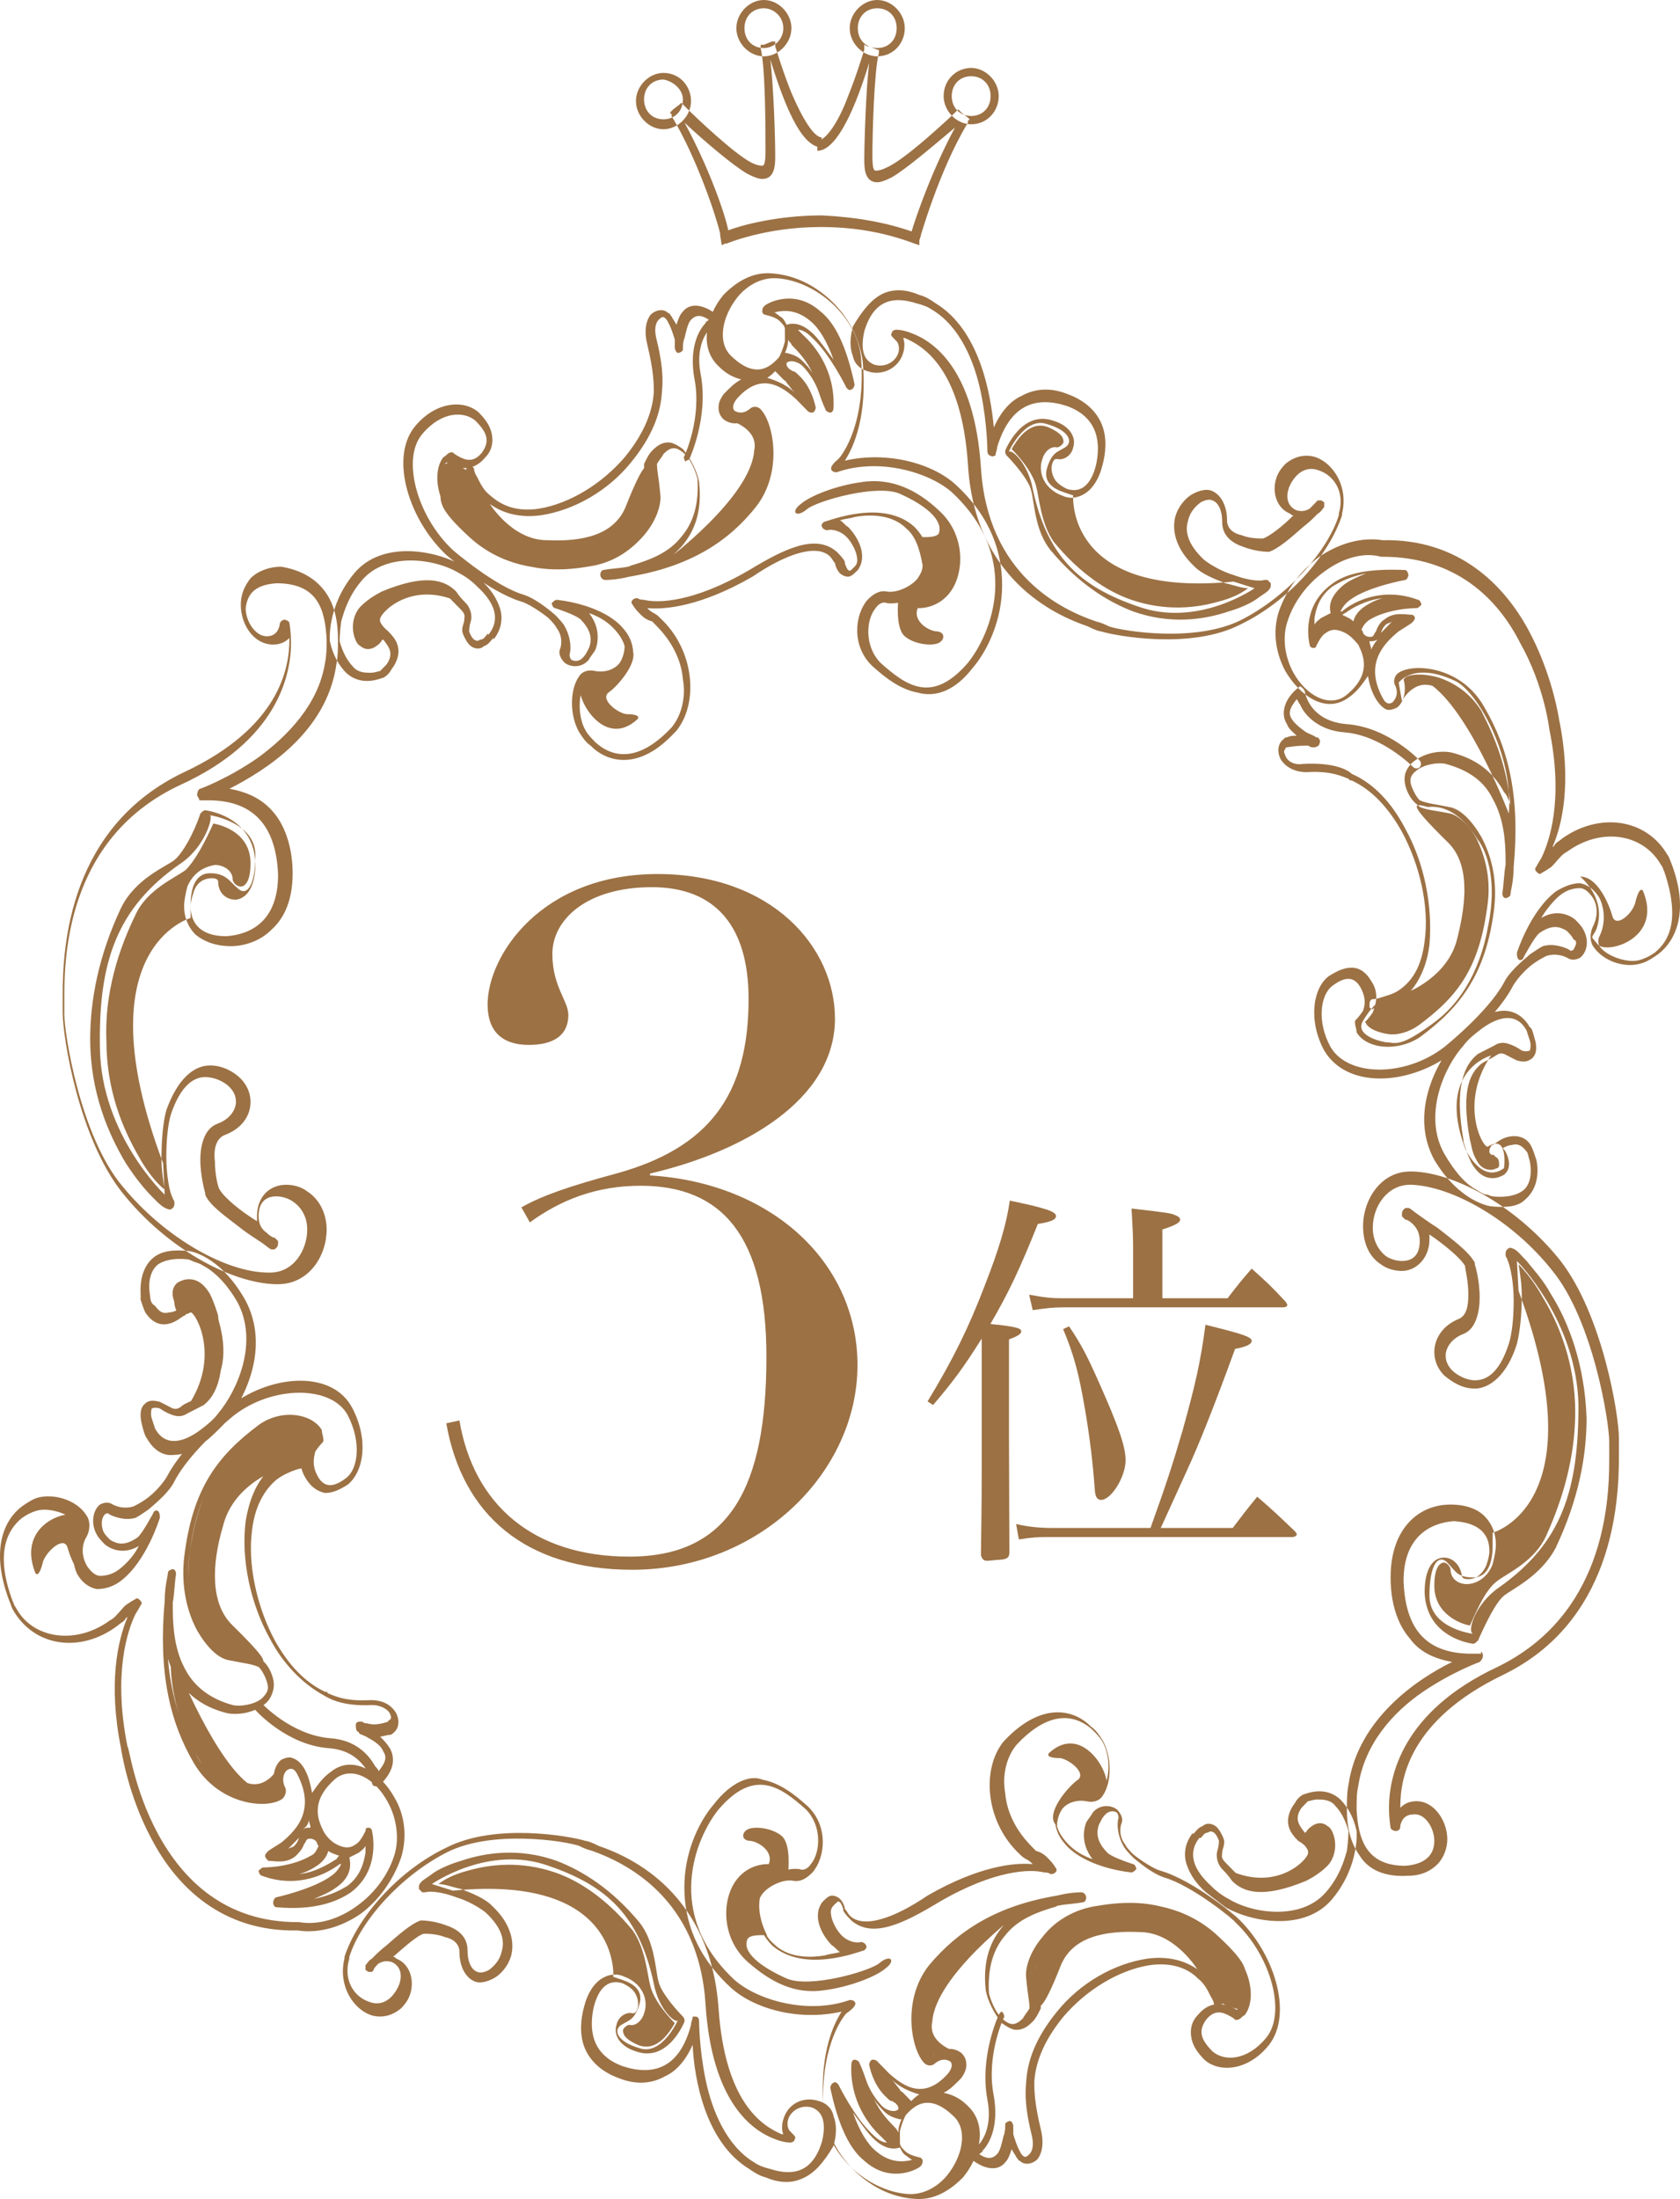 <svg width="68" height="89" viewBox="0 0 68 89" fill="none" xmlns="http://www.w3.org/2000/svg">
<path d="M33.796 41.226C33.796 38.338 31.25 35.374 26.614 35.374C21.902 35.374 19.736 38.68 19.736 40.656C19.736 41.72 20.306 42.29 21.408 42.29C22.282 42.29 23.004 41.986 23.004 41.074C23.004 40.504 22.358 39.934 22.358 38.604C22.358 37.236 23.726 35.906 26.386 35.906C28.97 35.906 30.3 37.502 30.3 40.428C30.3 44.342 28.666 46.47 24.942 47.496C23.118 47.99 21.978 48.37 21.104 48.864L21.446 49.472C22.7 48.56 24.144 47.99 25.93 47.99C29.236 47.99 31.022 50.042 31.022 54.906C31.022 60.188 29.54 63 25.474 63C21.56 63 19.166 60.872 18.596 57.49L18.064 57.604C18.71 61.29 21.256 63.532 25.588 63.532C30.756 63.532 34.708 59.58 34.708 55.248C34.708 51.106 31.25 47.876 26.31 47.572V47.496C30.072 46.622 33.796 44.532 33.796 41.226Z" fill="#9C7144"/>
<path d="M46.984 61.84L48.04 59.52C48.552 58.416 49.192 56.784 49.992 54.592C50.44 54.512 50.664 54.4 50.664 54.272C50.664 54.112 50.344 54 48.792 53.616C48.6 55.072 48.408 55.952 47.864 57.904C47.448 59.328 47.176 60.144 46.568 61.84H42.568C42.072 61.84 41.592 61.792 41.128 61.68L41.24 62.304C41.736 62.224 41.992 62.208 42.392 62.208H52.296C52.392 62.208 52.488 62.16 52.488 62.096C52.488 62.064 52.456 62.032 52.424 61.984C51.768 61.36 51.576 61.168 50.888 60.576C50.44 61.12 50.312 61.296 49.896 61.84H46.984ZM37.768 56.864C38.6 55.888 39 55.344 39.736 54.176V58.32C39.736 60.592 39.736 60.592 39.704 62.944C39.752 63.104 39.816 63.168 39.96 63.168C39.96 63.168 39.976 63.168 39.992 63.168C40.056 63.168 40.168 63.152 40.312 63.136C40.744 63.12 40.84 63.072 40.856 62.848L40.84 58.224V54.208C41.192 54.08 41.336 53.984 41.336 53.888C41.336 53.76 41.16 53.712 40.408 53.616C40.328 53.616 40.232 53.6 40.088 53.584C40.824 52.32 41.272 51.376 42.008 49.536C42.536 49.456 42.744 49.36 42.744 49.216C42.744 49.04 42.344 48.896 40.872 48.592C40.744 49.52 40.44 50.544 39.864 52.016C39.208 53.728 38.6 54.976 37.544 56.72L37.768 56.864ZM47.048 52.544V49.76C47.544 49.6 47.768 49.488 47.768 49.36C47.768 49.296 47.704 49.232 47.576 49.184C47.4 49.104 47.336 49.088 45.8 48.912C45.848 49.712 45.864 50.08 45.864 50.576V52.544H43.032C42.536 52.544 42.28 52.512 41.656 52.4L41.8 53.024C42.36 52.944 42.632 52.912 43.032 52.912H51.912C52.024 52.912 52.104 52.88 52.104 52.816C52.104 52.784 52.072 52.736 52.04 52.688C51.48 52.08 51.288 51.904 50.664 51.344C50.232 51.84 50.104 52 49.688 52.544H47.048ZM43.032 53.792C43.48 54.864 43.672 55.6 43.928 57.104C44.12 58.24 44.232 59.2 44.312 60.272C44.328 60.576 44.408 60.704 44.568 60.704C44.984 60.704 45.56 59.76 45.56 59.104C45.56 58.544 45.272 57.728 44.504 56C43.992 54.848 43.768 54.416 43.272 53.68L43.032 53.792Z" fill="#9C7144"/>
<path d="M35.508 2.28C34.918 2.28 34.393 1.744 34.393 1.14C34.393 0.537 34.918 0 35.508 0C36.098 0 36.622 0.537 36.622 1.14C36.622 1.744 36.163 2.28 35.508 2.28ZM35.508 0.335C35.049 0.335 34.721 0.671 34.721 1.14C34.721 1.61 35.049 1.945 35.508 1.945C35.967 1.945 36.294 1.61 36.294 1.14C36.294 0.671 35.967 0.335 35.508 0.335ZM39.309 5.03C38.719 5.03 38.195 4.493 38.195 3.89C38.195 3.219 38.719 2.75 39.309 2.75C39.899 2.75 40.424 3.286 40.424 3.89C40.424 4.493 39.965 5.03 39.309 5.03ZM39.309 3.085C38.85 3.085 38.523 3.42 38.523 3.89C38.523 4.359 38.85 4.694 39.309 4.694C39.768 4.694 40.096 4.359 40.096 3.89C40.096 3.42 39.768 3.085 39.309 3.085ZM37.212 9.858V9.724C37.212 9.724 37.998 6.907 39.178 4.963V4.896L39.244 4.829L39.178 4.761L38.916 4.56L38.851 4.493L38.785 4.426L38.719 4.493L38.654 4.56C38.654 4.56 36.688 6.438 35.901 6.773C35.639 6.907 35.508 6.907 35.442 6.907C35.377 6.907 35.311 6.84 35.311 6.304C35.311 5.499 35.377 2.884 35.573 2.146V2.079V2.012H35.508L35.18 1.878H35.114L34.983 1.811V1.945V2.012C34.918 2.213 34.656 3.085 34.328 3.89C33.934 4.963 33.41 5.7 33.082 5.7V5.834V5.969V6.103C33.738 6.103 34.459 4.896 35.18 2.548C35.049 3.621 34.983 5.834 34.983 6.438C34.983 6.773 34.983 7.377 35.508 7.377C35.639 7.377 35.835 7.31 36.097 7.176C36.687 6.84 37.933 5.767 38.654 5.164C37.605 7.109 36.884 9.322 36.819 9.657V9.791H36.95H37.081L37.212 9.858ZM30.919 2.28C30.329 2.28 29.805 1.744 29.805 1.14C29.805 0.537 30.329 0 30.919 0C31.509 0 32.034 0.537 32.034 1.14C32.034 1.744 31.509 2.28 30.919 2.28ZM30.919 0.335C30.46 0.335 30.133 0.671 30.133 1.14C30.133 1.61 30.46 1.945 30.919 1.945C31.313 1.945 31.706 1.61 31.706 1.14C31.706 0.671 31.313 0.335 30.919 0.335ZM26.855 5.231C26.265 5.231 25.741 4.694 25.741 4.091C25.741 3.487 26.265 2.951 26.855 2.951C27.511 2.951 27.97 3.487 27.97 4.091C27.97 4.694 27.445 5.231 26.855 5.231ZM26.855 3.219C26.396 3.219 26.069 3.554 26.069 4.024C26.069 4.493 26.396 4.829 26.855 4.829C27.314 4.829 27.642 4.493 27.642 4.024C27.642 3.621 27.249 3.286 26.855 3.219ZM29.215 9.925L29.346 9.858H29.412C29.412 9.858 30.985 9.188 33.214 9.188C34.524 9.188 35.77 9.389 37.015 9.858L37.212 9.925V9.858V9.724L37.277 9.523L37.146 9.456C35.901 8.986 34.59 8.785 33.279 8.718C31.444 8.718 30.002 9.121 29.477 9.322C29.346 8.651 28.691 6.773 27.707 4.963C28.494 5.7 29.674 6.706 30.264 7.042C30.526 7.176 30.723 7.243 30.854 7.243C31.378 7.243 31.378 6.639 31.378 6.304C31.378 5.566 31.312 3.487 31.181 2.414C31.902 4.761 32.558 5.969 33.279 5.969H33.214V5.834V5.7L33.279 5.566C32.951 5.566 32.492 4.829 32.034 3.756C31.706 2.951 31.444 2.079 31.378 1.878V1.811V1.677H31.247L30.919 1.811H30.854H30.788V1.878V1.945C30.985 2.75 30.985 5.298 30.985 6.103C30.985 6.639 30.919 6.706 30.854 6.706C30.788 6.706 30.657 6.706 30.395 6.572C29.739 6.237 28.166 4.761 27.707 4.292L27.642 4.225L27.576 4.158L27.511 4.225L27.248 4.426L27.183 4.493L27.117 4.56L27.183 4.627V4.694C28.232 6.438 29.018 8.852 29.149 9.456V9.523L29.215 9.925ZM35.77 11.87C36.229 11.669 36.753 11.736 37.212 11.937C37.474 12.004 37.671 12.138 37.867 12.273C39.637 13.345 40.096 15.894 40.227 17.302C40.489 16.699 40.883 16.229 41.341 16.028C41.931 15.693 42.587 15.693 43.242 15.961C43.963 16.229 44.422 16.699 44.619 17.235C44.815 17.772 44.75 18.375 44.619 18.845C44.488 19.381 44.225 19.784 43.898 19.985C43.57 20.186 43.242 20.186 42.98 20.052C42.783 19.985 42.587 19.851 42.456 19.716C42.128 19.381 42.062 18.912 42.194 18.576C42.259 18.308 42.521 18.04 42.783 18.107C42.849 18.107 42.98 18.04 43.046 17.906C43.046 17.772 43.046 17.57 42.456 17.302C41.669 16.967 41.145 17.839 40.948 18.174C41.407 18.643 41.8 19.18 41.931 19.649C42.062 20.119 42.128 21.192 42.652 21.93C43.701 23.204 44.815 23.942 45.799 24.277C47.175 24.746 48.421 24.612 49.338 24.344C49.863 24.21 50.256 24.009 50.518 23.807C50.256 23.807 49.928 23.673 49.6 23.606C49.076 23.405 48.617 23.204 48.355 22.936C47.568 22.198 47.437 21.46 47.568 20.924C47.7 20.454 48.027 20.119 48.289 19.985C48.552 19.851 48.814 19.784 49.011 19.851C49.404 19.985 49.666 20.454 49.666 21.058C49.666 21.393 49.928 21.594 50.256 21.661C50.584 21.796 50.977 21.796 51.108 21.796C51.37 21.728 51.96 21.259 52.353 20.857C52.288 20.857 52.288 20.857 52.222 20.79C51.698 20.588 51.501 19.985 51.632 19.448C51.698 19.18 51.829 18.979 52.026 18.778C52.419 18.442 52.878 18.375 53.271 18.509C53.992 18.778 54.582 19.716 54.32 20.79V20.857C53.795 22.466 52.157 24.344 50.19 25.283C48.224 26.289 45.209 25.752 44.553 25.551C44.488 25.551 44.291 25.484 44.029 25.35C42.652 24.88 39.441 23.405 39.178 18.778C38.916 14.955 37.408 14.016 36.622 13.681H36.556C36.622 13.815 36.622 14.083 36.556 14.284C36.36 14.955 35.639 15.223 35.114 15.022C34.852 14.955 34.59 14.754 34.524 14.419C34.393 14.083 34.393 13.681 34.524 13.211C34.918 12.541 35.311 12.071 35.77 11.87ZM40.096 18.442C40.03 18.442 39.965 18.375 39.965 18.241C39.965 18.241 39.965 17.168 39.703 15.894C39.44 14.62 38.85 13.211 37.736 12.541C37.54 12.407 37.343 12.34 37.081 12.273C36.229 12.004 35.377 12.071 34.983 13.413C34.787 14.284 35.049 14.62 35.377 14.754C35.77 14.888 36.229 14.687 36.36 14.284C36.425 14.083 36.36 13.882 36.294 13.815C36.229 13.748 36.163 13.681 36.163 13.681C36.098 13.614 36.032 13.547 36.097 13.48C36.097 13.413 36.163 13.345 36.294 13.345C36.294 13.345 36.556 13.346 36.884 13.48C37.802 13.815 39.44 14.955 39.703 18.912C39.965 23.271 42.98 24.679 44.357 25.149C44.619 25.216 44.75 25.283 44.881 25.35C45.471 25.551 48.421 26.02 50.256 25.082C52.091 24.143 53.73 22.332 54.189 20.857V20.79C54.451 19.918 53.992 19.247 53.402 19.046C53.074 18.912 52.747 18.979 52.484 19.247C52.353 19.381 52.222 19.582 52.157 19.784C52.026 20.186 52.157 20.521 52.484 20.655C52.747 20.723 52.878 20.655 53.009 20.588C53.14 20.454 53.206 20.387 53.271 20.32C53.271 20.32 53.271 20.32 53.337 20.253C53.337 20.253 53.337 20.253 53.402 20.253C53.402 20.253 53.402 20.253 53.468 20.253C53.533 20.253 53.533 20.32 53.599 20.32C53.599 20.387 53.599 20.387 53.599 20.454C53.599 20.454 53.599 20.454 53.599 20.521C53.533 20.588 53.468 20.723 53.337 20.79C53.206 20.924 53.009 21.125 52.747 21.326C52.288 21.728 51.764 22.198 51.37 22.332H51.305C51.305 22.332 50.846 22.332 50.321 22.131C49.928 21.997 49.469 21.728 49.469 21.125C49.469 20.588 49.273 20.32 49.076 20.253C48.945 20.186 48.748 20.253 48.617 20.32C48.421 20.454 48.158 20.723 48.093 21.058C47.962 21.46 48.027 21.997 48.748 22.667C49.011 22.869 49.469 23.137 49.928 23.271C50.453 23.472 50.977 23.539 51.173 23.472C51.239 23.472 51.239 23.472 51.305 23.472C51.305 23.472 51.37 23.539 51.436 23.606C51.436 23.673 51.436 23.74 51.436 23.74C51.37 23.942 51.174 24.009 50.911 24.21C50.649 24.411 50.19 24.612 49.731 24.746C48.748 25.082 47.372 25.283 45.864 24.746C44.815 24.344 43.636 23.606 42.521 22.265C41.866 21.46 41.866 20.253 41.735 19.851C41.669 19.515 41.21 18.912 40.752 18.442C40.686 18.375 40.686 18.308 40.686 18.241C40.686 18.241 41.341 16.565 42.652 17.034C43.308 17.235 43.57 17.705 43.439 18.107C43.373 18.442 43.046 18.643 42.783 18.576C42.718 18.576 42.652 18.576 42.587 18.778C42.521 18.979 42.587 19.314 42.783 19.515C42.914 19.649 43.046 19.716 43.177 19.784C43.57 19.918 44.094 19.851 44.357 18.845C44.553 17.973 44.488 16.9 43.177 16.43C41.931 16.028 40.883 16.363 40.358 18.107C40.358 18.241 40.293 18.308 40.293 18.442C40.227 18.442 40.161 18.509 40.096 18.442ZM41.8 19.784C42.39 22.533 43.701 23.74 46.061 24.545C48.486 25.417 50.78 23.807 50.78 23.807L49.928 23.539C43.111 24.21 43.439 20.052 43.439 20.052C43.439 20.052 43.439 20.052 43.046 19.918C42.652 19.784 42.194 19.515 42.39 18.912C42.587 18.308 42.783 18.308 43.111 18.107C43.439 17.906 43.308 17.436 42.39 17.168C41.472 16.833 40.817 18.308 40.817 18.308C40.883 18.107 41.604 18.711 41.8 19.784ZM19.973 25.886C20.3 25.484 20.366 25.015 20.235 24.612C20.104 24.21 19.842 23.807 19.448 23.472C19.186 23.271 18.924 23.07 18.662 22.869C17.613 22.265 15.45 21.863 14.336 23.204C13.221 24.545 13.352 25.953 13.352 25.953C13.483 26.557 13.746 26.959 14.008 27.228C14.663 27.831 15.45 27.429 15.515 27.429C15.647 27.362 15.778 27.228 15.843 27.093C16.105 26.758 16.171 26.423 16.105 26.155C16.04 25.886 15.843 25.685 15.712 25.551C15.581 25.484 15.515 25.417 15.515 25.417C15.45 25.35 15.384 25.417 15.319 25.417C15.253 25.484 15.253 25.551 15.253 25.551C15.253 25.551 15.253 25.551 15.253 25.618C15.253 25.685 15.188 25.752 15.122 25.752C15.057 25.819 14.991 25.886 14.926 25.886C14.86 25.886 14.86 25.886 14.794 25.886C14.729 25.819 14.729 25.752 14.663 25.618C14.532 25.283 14.663 25.015 14.86 24.813C15.057 24.612 15.319 24.411 15.581 24.277C17.285 23.606 17.875 23.875 18.268 24.277C18.4 24.411 18.531 24.545 18.662 24.679C18.858 24.88 18.793 24.948 18.793 25.082C18.793 25.216 18.662 25.417 18.727 25.618C18.793 25.819 18.924 26.02 18.989 26.087C19.186 26.289 19.448 26.289 19.579 26.155C19.776 26.087 19.842 25.953 19.973 25.819C19.973 25.886 20.038 25.886 19.973 25.886ZM19.71 25.685C19.645 25.752 19.579 25.886 19.448 25.886C19.317 25.953 19.317 25.953 19.186 25.886C19.121 25.819 19.055 25.752 18.989 25.551C18.989 25.551 18.989 25.35 19.055 25.149C19.121 24.948 19.055 24.612 18.858 24.411C18.727 24.277 18.596 24.143 18.465 23.942C18.006 23.472 17.22 23.204 15.45 23.942C15.188 24.076 14.86 24.277 14.598 24.545C14.336 24.813 14.204 25.283 14.336 25.752C14.401 25.953 14.467 26.087 14.598 26.155C14.926 26.423 15.253 26.155 15.384 26.02C15.45 25.953 15.45 25.886 15.515 25.886C15.712 26.155 15.974 26.423 15.647 26.892C15.581 26.959 15.515 27.026 15.384 27.16C15.319 27.16 15.188 27.228 14.991 27.228C14.794 27.228 14.467 27.228 14.27 26.959C14.073 26.758 13.877 26.423 13.746 25.953C13.746 25.953 13.746 25.618 13.811 25.149C13.942 24.679 14.139 24.076 14.663 23.472C15.647 22.332 17.613 22.6 18.596 23.204C18.858 23.338 19.121 23.539 19.317 23.74C19.973 24.344 20.3 25.015 19.776 25.685C19.711 25.618 19.71 25.685 19.71 25.685ZM15.384 25.752C15.384 25.752 15.843 25.685 15.712 25.551C15.319 25.216 15.384 25.082 15.384 25.082C15.319 24.88 16.564 23.472 18.531 24.344C18.531 24.344 16.958 22.533 14.926 24.545C14.926 24.545 14.008 25.283 14.794 26.02C15.057 26.356 15.384 25.752 15.384 25.752ZM39.375 27.026C39.899 26.423 40.489 25.283 40.555 23.942C40.62 22.6 40.227 21.058 38.719 19.649C37.802 18.778 35.967 18.241 34.197 18.643C34.59 18.04 35.114 16.766 34.918 14.62C34.787 13.681 34.328 12.809 33.607 12.138C32.951 11.535 32.165 11.133 31.247 11.065C30.46 10.998 29.805 11.401 29.281 11.937C28.56 12.809 28.297 14.083 29.084 14.821C29.412 15.156 29.739 15.29 30.002 15.357C29.739 15.492 29.543 15.693 29.281 15.961C29.149 16.162 29.084 16.296 29.084 16.497C29.084 16.699 29.149 16.833 29.281 16.967C29.543 17.168 29.936 17.235 30.329 16.9C30.329 16.9 30.329 16.9 30.395 16.9C30.526 17.034 30.788 17.638 30.788 18.308C30.788 18.979 30.657 19.784 30.133 20.387C29.346 21.326 28.428 22.064 27.183 22.533C27.314 22.399 27.445 22.265 27.576 22.131C28.101 21.527 28.428 20.723 28.297 19.515C28.232 19.113 27.97 18.576 27.642 18.174C27.445 18.04 27.249 17.906 27.052 17.906C26.79 17.906 26.593 18.04 26.396 18.241C26.265 18.375 26.2 18.509 26.069 18.778V18.845C26.069 19.247 26.134 19.448 26.2 20.119C26.265 20.454 26.069 20.991 25.61 21.46C25.151 21.997 24.496 22.466 23.512 22.6C21.218 22.936 19.973 22.332 18.531 20.924C18.203 20.588 17.941 20.119 17.875 19.716C17.81 19.314 17.875 18.912 18.006 18.778L18.072 18.711C18.137 18.778 18.334 18.845 18.531 18.912C18.858 18.979 19.252 18.979 19.645 18.509C19.907 18.241 19.973 17.906 19.907 17.57C19.842 17.235 19.645 16.967 19.383 16.699C18.793 16.162 17.613 16.229 16.761 17.302C15.778 18.576 16.564 21.058 18.072 22.466C18.072 22.466 19.776 23.942 21.087 24.344C21.349 24.411 21.874 24.746 22.201 25.015C22.332 25.149 22.464 25.283 22.529 25.417C22.791 25.752 22.726 26.155 22.66 26.289C22.595 26.49 22.726 26.691 22.857 26.825C23.119 27.026 23.578 27.026 23.84 26.691C23.906 26.557 24.037 26.423 24.102 26.289C24.102 26.289 24.43 25.551 23.84 24.813C24.233 24.948 24.561 25.149 24.823 25.417C25.02 25.618 25.217 25.886 25.282 26.155C25.282 26.356 25.217 26.624 25.085 26.825C24.889 27.093 24.496 27.228 24.102 27.16C23.84 27.093 23.578 27.16 23.447 27.362C23.053 27.898 23.053 28.971 23.447 29.642C23.578 29.843 23.709 30.044 23.906 30.178C24.561 30.849 25.806 31.184 27.183 29.776C27.249 29.709 27.314 29.642 27.38 29.575C28.297 28.435 28.101 26.289 26.724 25.015C26.659 24.947 26.593 24.88 26.462 24.813C26.331 24.746 26.265 24.679 26.2 24.612C26.921 24.679 28.363 24.545 30.46 23.338C31.837 22.399 33.082 21.997 33.607 22.533C33.672 22.6 33.738 22.734 33.803 22.801C33.803 22.869 33.869 23.07 34 23.204C34.066 23.271 34.197 23.338 34.328 23.338C34.459 23.338 34.59 23.204 34.721 23.07C35.114 22.533 34.787 21.796 34.328 21.326C34.197 21.259 34.131 21.125 34 21.058C34.197 20.991 34.393 20.991 34.59 20.924C35.311 20.79 36.163 20.857 36.687 21.393C37.015 21.661 37.212 22.131 37.343 22.869C37.343 23.07 37.277 23.204 37.146 23.405C36.884 23.74 36.294 24.009 35.901 23.942C35.573 23.875 35.311 24.076 35.114 24.277C34.59 24.88 34.459 26.155 35.311 26.959C35.835 27.429 36.425 27.898 37.146 28.032C37.867 28.233 38.654 27.965 39.375 27.026ZM33.672 19.046C33.738 19.113 33.803 19.113 33.869 19.113C35.573 18.509 37.605 19.113 38.523 19.918C41.407 22.6 40.096 25.685 39.178 26.825C37.736 28.502 36.688 27.764 35.639 26.825C34.983 26.155 35.049 25.082 35.442 24.612C35.573 24.411 35.77 24.344 35.901 24.411C36.425 24.478 37.081 24.21 37.474 23.807C37.671 23.606 37.802 23.338 37.736 23.003C37.671 22.198 37.343 21.661 37.015 21.326C35.77 20.186 33.607 21.058 33.344 21.125C33.279 21.192 33.213 21.259 33.279 21.326C33.279 21.393 33.41 21.46 33.476 21.46C33.738 21.393 34.066 21.527 34.262 21.728C34.459 21.93 34.59 22.198 34.656 22.399C34.721 22.667 34.721 22.801 34.59 22.936C34.328 23.204 34.393 23.07 34.328 23.07C34.262 23.003 34.197 22.801 34.197 22.801V22.734C34.131 22.6 34 22.466 33.869 22.332C33.017 21.594 31.771 22.198 30.329 23.07C28.035 24.411 26.593 24.411 26.069 24.277C25.872 24.277 25.806 24.21 25.806 24.21C25.741 24.21 25.675 24.21 25.61 24.277C25.544 24.344 25.544 24.411 25.61 24.478C25.61 24.478 25.675 24.612 25.872 24.813C26.003 24.948 26.134 25.082 26.396 25.149C26.462 25.216 26.527 25.283 26.593 25.35C27.183 25.953 27.576 26.691 27.642 27.496C27.773 28.233 27.576 28.971 27.183 29.441C27.117 29.508 27.052 29.575 26.986 29.642C25.675 30.916 24.692 30.581 24.102 30.044C23.971 29.91 23.775 29.709 23.709 29.575C23.381 29.038 23.381 28.032 23.709 27.697C23.775 27.563 23.906 27.563 24.037 27.563C24.561 27.697 25.085 27.496 25.348 27.16C25.544 26.892 25.675 26.557 25.61 26.222C25.544 25.819 25.348 25.551 25.085 25.283C24.168 24.411 22.529 24.277 22.529 24.277C22.464 24.277 22.398 24.344 22.332 24.411C22.332 24.478 22.398 24.612 22.464 24.612C22.464 24.612 23.316 24.88 23.512 25.082C23.84 25.417 23.906 25.685 23.906 25.886C23.906 26.087 23.84 26.222 23.84 26.222C23.774 26.356 23.709 26.49 23.643 26.557C23.447 26.825 23.185 26.758 23.119 26.691C23.053 26.624 23.053 26.49 23.053 26.49C23.119 26.289 23.119 25.819 22.857 25.35C22.791 25.216 22.595 25.015 22.464 24.88C22.07 24.545 21.611 24.21 21.218 24.076C20.038 23.74 18.334 22.265 18.334 22.265C16.892 20.924 16.236 18.576 17.089 17.57C17.875 16.632 18.793 16.632 19.252 17.034C19.711 17.503 19.842 17.839 19.514 18.308C19.252 18.643 18.99 18.643 18.793 18.576C18.596 18.509 18.4 18.375 18.4 18.375C18.334 18.308 18.334 18.308 18.268 18.308C18.137 18.308 18.072 18.442 17.941 18.509C17.482 19.113 17.679 20.387 18.531 21.192C20.038 22.6 21.415 23.338 23.774 22.936C24.823 22.801 25.544 22.265 26.069 21.661C26.528 21.125 26.79 20.454 26.724 19.985C26.659 19.247 26.593 19.113 26.593 18.778C26.659 18.643 26.79 18.509 26.855 18.375C27.183 18.04 27.38 18.107 27.642 18.308C27.97 18.576 28.166 19.113 28.232 19.381C28.297 20.454 28.035 21.192 27.576 21.728C27.052 22.399 26.265 22.667 25.61 22.869C25.544 22.869 25.479 22.936 25.413 22.936C25.085 23.003 24.758 23.003 24.43 23.07C24.364 23.07 24.299 23.137 24.299 23.271C24.299 23.338 24.364 23.472 24.496 23.472C24.561 23.472 24.954 23.472 25.479 23.338C27.904 22.936 29.477 21.93 30.591 20.521C31.706 19.113 31.312 17.101 30.788 16.565C30.657 16.43 30.46 16.43 30.329 16.565C30.067 16.766 29.87 16.699 29.739 16.632C29.674 16.565 29.608 16.43 29.805 16.162C30.788 15.022 31.64 15.626 32.23 16.162C32.492 16.43 32.689 16.632 32.689 16.632C32.755 16.699 32.82 16.699 32.886 16.699C32.951 16.699 33.017 16.565 33.017 16.497C32.951 16.162 32.755 15.559 32.296 15.156C32.23 15.089 32.165 15.022 32.099 15.022C32.033 15.022 32.034 14.955 31.968 14.955C31.902 14.888 31.837 14.821 31.837 14.754C31.837 14.687 31.837 14.687 31.837 14.687C31.837 14.687 31.902 14.62 32.034 14.62C32.165 14.62 32.361 14.687 32.492 14.821C32.755 15.089 33.017 15.492 33.148 15.894C33.279 16.296 33.41 16.565 33.41 16.565C33.41 16.632 33.541 16.699 33.607 16.699C33.672 16.699 33.738 16.632 33.738 16.497C33.803 15.022 33.017 14.016 32.492 13.547C32.427 13.48 32.361 13.413 32.296 13.345C32.492 13.345 32.689 13.48 32.886 13.681C33.607 14.351 34.262 15.693 34.262 15.693C34.328 15.76 34.393 15.827 34.459 15.76C34.524 15.76 34.59 15.626 34.59 15.559C34.262 14.016 33.803 13.077 33.214 12.608C32.099 11.602 30.919 12.34 30.919 12.407C30.854 12.474 30.854 12.541 30.854 12.608C30.854 12.675 30.919 12.742 30.985 12.742C31.247 12.809 31.444 12.876 31.575 13.01C31.706 13.144 31.771 13.211 31.771 13.345V13.413C31.771 13.547 31.771 13.681 31.771 13.815C31.706 14.083 31.575 14.419 31.509 14.486C31.247 14.754 30.657 15.425 29.608 14.419C29.018 13.882 29.215 12.809 29.87 12.004C30.264 11.535 30.854 11.2 31.509 11.267C32.296 11.334 33.082 11.736 33.672 12.273C34.328 12.876 34.787 13.681 34.852 14.486C35.049 17.101 34.131 18.375 33.934 18.576C33.607 18.845 33.607 18.979 33.672 19.046ZM31.509 12.608C31.902 12.541 32.361 12.608 32.82 13.01C33.148 13.278 33.476 13.815 33.738 14.553C33.476 14.217 33.213 13.815 32.951 13.547C32.623 13.211 32.23 13.01 31.837 13.144C31.771 13.01 31.706 12.876 31.575 12.809C31.509 12.742 31.378 12.675 31.313 12.608C31.378 12.675 31.444 12.608 31.509 12.608ZM32.034 13.949C32.296 14.217 32.623 14.553 32.886 15.089C32.755 14.888 32.623 14.754 32.492 14.62C32.296 14.418 32.099 14.351 31.837 14.284H31.771C31.837 14.15 31.902 13.949 31.902 13.748C31.968 13.882 32.034 13.882 32.034 13.949ZM31.575 15.223C31.64 15.29 31.64 15.29 31.706 15.357C31.771 15.425 31.837 15.425 31.837 15.492C31.968 15.626 32.033 15.76 32.165 15.894C31.902 15.626 31.509 15.425 31.05 15.29C31.181 15.223 31.312 15.089 31.378 15.022C31.444 15.089 31.509 15.156 31.575 15.223ZM27.904 18.576C27.904 18.576 28.691 16.9 28.363 15.156C28.166 14.15 28.494 13.547 28.756 13.278C28.887 13.077 29.018 13.01 29.018 13.01C29.084 13.01 29.084 12.943 29.084 12.876C29.084 12.809 29.084 12.742 29.018 12.742C28.428 12.273 27.904 12.273 27.642 12.608C27.511 12.742 27.445 12.943 27.38 13.144C27.314 13.01 27.249 12.943 27.183 12.809C27.117 12.742 27.117 12.675 27.052 12.675C26.855 12.474 26.528 12.541 26.331 12.742C26.134 13.01 26.069 13.413 26.2 13.949C26.462 15.022 26.462 15.559 26.462 15.76C26.462 15.827 26.462 15.827 26.462 15.827V15.894C26.396 16.833 25.938 17.705 25.282 18.509C24.364 19.582 23.053 20.387 21.808 20.588C20.89 20.723 20.3 20.454 19.842 20.052C19.579 19.851 19.448 19.582 19.317 19.314C19.186 19.113 19.186 18.979 19.186 18.979C19.186 18.912 19.055 18.845 18.989 18.845C18.924 18.845 18.858 18.979 18.858 19.046C18.858 19.046 19.055 19.716 19.645 20.253C20.104 20.655 20.825 20.991 21.874 20.857C23.25 20.655 24.627 19.851 25.544 18.711C26.2 17.906 26.724 16.967 26.79 15.894C26.79 15.76 26.921 15.156 26.593 13.815C26.462 13.346 26.528 13.077 26.659 12.943C26.79 12.809 26.855 12.809 26.921 12.876L26.986 12.943C27.183 13.278 27.249 13.547 27.314 13.748C27.314 13.815 27.314 13.882 27.314 13.949C27.314 14.016 27.314 14.083 27.314 14.083C27.314 14.15 27.38 14.284 27.445 14.284C27.511 14.284 27.642 14.217 27.642 14.15V14.083C27.642 14.016 27.642 13.815 27.707 13.681C27.773 13.413 27.838 13.077 27.97 12.943C28.101 12.809 28.297 12.675 28.691 12.943C28.625 13.01 28.559 13.01 28.559 13.077C28.232 13.413 27.904 14.15 28.101 15.29C28.428 16.9 27.707 18.442 27.707 18.442C27.642 18.509 27.707 18.643 27.773 18.711C27.707 18.643 27.838 18.643 27.904 18.576ZM23.512 27.764C23.25 28.166 24.43 30.38 25.806 29.105C25.806 29.105 26.003 28.904 25.348 28.904C24.954 28.837 24.299 28.301 24.627 28.032C25.02 27.764 25.938 26.691 25.544 26.222C25.544 26.222 25.217 27.63 23.971 27.496C23.643 27.429 23.774 27.362 23.512 27.764ZM36.36 24.277C36.36 24.277 36.229 25.417 36.622 25.752C37.015 26.087 37.736 26.155 37.998 26.02C38.261 25.886 38.261 25.551 37.867 25.551C37.474 25.484 36.95 25.082 37.146 24.612C37.146 24.612 37.998 24.679 38.523 23.875C39.047 23.07 39.047 21.594 37.998 20.655C37.146 19.851 36.098 19.314 34.852 19.515C33.869 19.649 32.82 20.052 32.427 20.387C31.968 20.723 32.23 20.991 32.689 20.588C33.148 20.253 35.508 19.582 36.425 19.985C37.474 20.454 38.195 21.058 37.998 21.594C37.867 21.796 37.212 21.728 37.212 21.728C37.212 21.728 37.933 23.003 37.212 23.875C36.884 24.277 36.36 24.277 36.36 24.277ZM30.919 19.113C31.116 17.168 30.264 16.766 30.264 16.766L29.608 17.034C29.608 17.034 30.723 17.369 30.526 18.241C30.395 20.119 26.986 22.667 26.986 22.667C29.084 22.265 30.854 20.119 30.919 19.113ZM18.989 19.113C18.989 19.113 18.793 18.912 18.268 18.778C17.744 18.576 17.744 19.515 17.81 19.918C17.875 20.32 17.679 20.521 18.989 21.728C20.3 22.936 21.874 23.07 22.857 23.003C25.085 22.936 25.741 21.728 25.741 21.728C26.462 20.79 26.462 19.716 26.265 19.046C26.2 18.375 25.61 19.784 25.348 20.454C24.889 21.661 23.578 21.93 22.136 21.863C20.694 21.863 19.776 20.32 19.776 20.32L18.989 19.113ZM32.427 88.188C31.968 88.389 31.444 88.322 30.985 88.121C30.723 88.054 30.526 87.92 30.329 87.785C28.559 86.713 28.101 84.164 28.035 82.756C27.773 83.359 27.38 83.829 26.921 84.03C26.331 84.365 25.675 84.365 25.02 84.097C24.299 83.829 23.84 83.359 23.643 82.823C23.447 82.286 23.512 81.683 23.643 81.213C23.774 80.677 24.037 80.275 24.364 80.073C24.692 79.872 25.02 79.872 25.282 80.006C25.479 80.073 25.675 80.207 25.806 80.341C26.134 80.677 26.2 81.146 26.069 81.482C26.003 81.75 25.741 82.018 25.479 81.951C25.413 81.951 25.282 82.018 25.217 82.152C25.217 82.286 25.217 82.488 25.806 82.756C26.593 83.091 27.117 82.219 27.314 81.884C26.855 81.415 26.462 80.878 26.331 80.409C26.2 79.939 26.134 78.866 25.61 78.129C24.561 76.854 23.447 76.117 22.464 75.781C21.087 75.312 19.842 75.446 18.924 75.714C18.4 75.848 18.006 76.049 17.744 76.251C18.006 76.251 18.334 76.385 18.662 76.452C19.186 76.653 19.645 76.854 19.907 77.123C20.694 77.86 20.825 78.598 20.694 79.134C20.563 79.604 20.235 79.939 19.973 80.073C19.71 80.207 19.448 80.275 19.252 80.207C18.858 80.073 18.596 79.604 18.596 79C18.596 78.665 18.334 78.464 18.006 78.397C17.679 78.263 17.285 78.263 17.154 78.263C16.892 78.33 16.368 78.799 15.909 79.201C15.974 79.201 15.974 79.201 16.04 79.269C16.564 79.47 16.761 80.073 16.63 80.61C16.564 80.878 16.433 81.079 16.236 81.28C15.843 81.616 15.384 81.683 14.991 81.549C14.27 81.28 13.68 80.341 13.942 79.269V79.201C14.467 77.592 16.105 75.714 18.072 74.775C20.038 73.769 23.053 74.306 23.709 74.507C23.775 74.507 23.971 74.574 24.233 74.708C25.61 75.178 28.756 76.653 29.084 81.28C29.346 85.103 30.854 86.042 31.64 86.377H31.706C31.64 86.243 31.64 85.975 31.706 85.774C31.902 85.103 32.558 84.835 33.148 85.036C33.41 85.103 33.672 85.304 33.738 85.639C33.869 85.975 33.869 86.377 33.738 86.847C33.344 87.517 32.951 87.987 32.427 88.188ZM28.166 81.616C28.232 81.616 28.297 81.683 28.297 81.817C28.297 81.817 28.297 82.89 28.559 84.164C28.822 85.438 29.412 86.847 30.526 87.517C30.723 87.651 30.919 87.719 31.181 87.785C32.033 88.054 32.886 87.987 33.279 86.645C33.476 85.774 33.214 85.438 32.886 85.304C32.492 85.17 32.034 85.371 31.902 85.774C31.837 85.975 31.902 86.176 31.968 86.243C32.034 86.31 32.099 86.377 32.099 86.377C32.165 86.444 32.23 86.511 32.165 86.578C32.165 86.645 32.099 86.713 31.968 86.713C31.968 86.713 31.706 86.713 31.378 86.578C30.46 86.243 28.822 85.103 28.559 81.146C28.297 76.787 25.282 75.379 23.971 74.909C23.709 74.842 23.578 74.775 23.447 74.708C22.857 74.507 19.907 74.038 18.072 74.977C16.236 75.915 14.598 77.726 14.139 79.201V79.269C13.877 80.14 14.336 80.811 14.926 81.012C15.253 81.146 15.581 81.079 15.843 80.811C15.974 80.677 16.105 80.476 16.171 80.275C16.302 79.872 16.171 79.537 15.843 79.403C15.581 79.336 15.45 79.403 15.319 79.47C15.188 79.604 15.122 79.671 15.122 79.738C15.122 79.738 15.122 79.738 15.057 79.805C15.057 79.805 15.057 79.805 14.991 79.805C14.991 79.805 14.991 79.805 14.926 79.805C14.86 79.805 14.86 79.738 14.794 79.738C14.794 79.671 14.794 79.671 14.794 79.604C14.794 79.604 14.794 79.604 14.794 79.537C14.86 79.47 14.925 79.336 15.057 79.269C15.188 79.134 15.384 78.933 15.647 78.732C16.105 78.33 16.63 77.86 17.023 77.726H17.089C17.089 77.726 17.547 77.726 18.072 77.927C18.465 78.061 18.924 78.33 18.924 78.933C18.924 79.47 19.121 79.738 19.317 79.805C19.448 79.872 19.645 79.805 19.776 79.738C19.973 79.604 20.235 79.336 20.3 79C20.432 78.598 20.366 78.061 19.645 77.391C19.383 77.19 18.924 76.921 18.465 76.787C17.941 76.586 17.416 76.519 17.22 76.586C17.154 76.586 17.154 76.586 17.089 76.586C17.089 76.586 17.023 76.519 16.957 76.452C16.957 76.385 16.957 76.318 16.957 76.318C17.023 76.117 17.22 76.049 17.482 75.848C17.744 75.647 18.203 75.446 18.662 75.312C19.645 74.977 21.021 74.775 22.529 75.312C23.578 75.714 24.758 76.452 25.872 77.793C26.527 78.598 26.528 79.805 26.659 80.207C26.724 80.543 27.183 81.146 27.642 81.616C27.707 81.683 27.707 81.75 27.707 81.817C27.707 81.817 27.052 83.493 25.741 83.024C25.085 82.823 24.823 82.353 24.954 81.951C25.02 81.616 25.348 81.415 25.61 81.482C25.675 81.482 25.741 81.482 25.806 81.28C25.872 81.079 25.806 80.744 25.61 80.543C25.479 80.409 25.348 80.342 25.217 80.275C24.823 80.14 24.299 80.207 24.037 81.213C23.84 82.085 23.906 83.158 25.217 83.628C26.462 84.03 27.511 83.695 27.97 81.951C27.97 81.817 28.035 81.75 28.035 81.616C27.97 81.616 28.101 81.616 28.166 81.616ZM26.462 80.275C25.872 77.525 24.561 76.318 22.201 75.513C19.776 74.641 17.482 76.251 17.482 76.251L18.334 76.519C25.151 75.848 24.823 80.006 24.823 80.006C24.823 80.006 24.823 80.006 25.217 80.14C25.61 80.275 26.069 80.543 25.872 81.146C25.675 81.75 25.479 81.75 25.151 81.951C24.823 82.152 24.954 82.622 25.872 82.89C26.79 83.225 27.445 81.75 27.445 81.75C27.38 81.951 26.659 81.347 26.462 80.275ZM48.289 74.172C47.962 74.574 47.896 75.044 48.027 75.446C48.158 75.848 48.42 76.251 48.814 76.586C49.076 76.787 49.338 76.988 49.6 77.19C50.649 77.793 52.812 78.195 53.927 76.854C55.041 75.513 54.91 74.105 54.91 74.105C54.779 73.501 54.517 73.099 54.254 72.831C53.599 72.227 52.812 72.629 52.747 72.629C52.616 72.696 52.484 72.831 52.419 72.965C52.157 73.3 52.091 73.635 52.157 73.903C52.222 74.172 52.419 74.373 52.55 74.507C52.681 74.574 52.747 74.641 52.747 74.641C52.812 74.708 52.878 74.641 52.943 74.641C53.009 74.574 53.009 74.507 53.009 74.507C53.009 74.507 53.009 74.507 53.009 74.44C53.009 74.373 53.074 74.306 53.14 74.306C53.206 74.239 53.271 74.172 53.337 74.172C53.402 74.172 53.402 74.172 53.468 74.172C53.533 74.239 53.533 74.306 53.599 74.44C53.73 74.775 53.599 75.044 53.402 75.245C53.206 75.446 52.943 75.647 52.681 75.781C50.977 76.452 50.387 76.184 49.994 75.781C49.863 75.647 49.731 75.513 49.6 75.379C49.404 75.178 49.469 75.111 49.469 74.977C49.469 74.842 49.6 74.641 49.535 74.44C49.469 74.239 49.338 74.038 49.273 73.971C49.076 73.769 48.814 73.769 48.683 73.903C48.486 73.971 48.421 74.105 48.289 74.239C48.289 74.172 48.289 74.239 48.289 74.172ZM48.617 74.373C48.683 74.306 48.748 74.172 48.879 74.172C49.01 74.105 49.011 74.105 49.142 74.172C49.207 74.239 49.273 74.306 49.338 74.507C49.338 74.507 49.338 74.708 49.273 74.909C49.207 75.111 49.273 75.446 49.469 75.647C49.6 75.781 49.731 75.915 49.863 76.117C50.321 76.586 51.108 76.854 52.878 76.117C53.14 75.982 53.468 75.781 53.73 75.513C53.992 75.245 54.123 74.775 53.992 74.306C53.927 74.105 53.861 73.971 53.73 73.903C53.402 73.635 53.075 73.903 52.943 74.038C52.878 74.105 52.878 74.172 52.812 74.172C52.616 73.903 52.353 73.635 52.681 73.166C52.747 73.099 52.812 73.032 52.943 72.898C53.009 72.898 53.14 72.831 53.337 72.831C53.533 72.831 53.861 72.831 54.058 73.099C54.254 73.3 54.451 73.635 54.582 74.105C54.582 74.105 54.582 74.44 54.517 74.909C54.385 75.379 54.189 75.983 53.664 76.586C52.681 77.726 50.715 77.458 49.731 76.854C49.469 76.72 49.207 76.519 49.011 76.318C48.355 75.714 48.027 75.044 48.552 74.373C48.552 74.44 48.552 74.373 48.617 74.373ZM52.943 74.306C52.943 74.306 52.484 74.373 52.616 74.507C53.009 74.842 52.943 74.977 52.943 74.977C53.009 75.178 51.764 76.586 49.797 75.714C49.797 75.714 51.436 77.525 53.402 75.513C53.402 75.513 54.32 74.775 53.533 74.038C53.271 73.702 52.943 74.306 52.943 74.306ZM28.887 73.032C28.363 73.635 27.773 74.775 27.707 76.117C27.642 77.458 28.035 79 29.543 80.409C30.46 81.28 32.296 81.817 34.066 81.415C33.672 82.018 33.148 83.292 33.344 85.438C33.476 86.377 33.934 87.249 34.656 87.92C35.311 88.523 36.097 88.926 37.015 88.993C37.802 89.06 38.457 88.657 38.982 88.121C39.703 87.249 39.965 85.975 39.178 85.237C38.851 84.902 38.523 84.768 38.195 84.701C38.457 84.567 38.654 84.365 38.916 84.097C39.047 83.896 39.113 83.762 39.113 83.561C39.113 83.359 39.047 83.225 38.916 83.091C38.654 82.89 38.261 82.823 37.867 83.158C37.867 83.158 37.867 83.158 37.802 83.158C37.671 83.024 37.408 82.421 37.408 81.75C37.408 81.079 37.54 80.275 38.064 79.671C38.85 78.732 39.768 77.994 41.014 77.525C40.883 77.659 40.751 77.793 40.62 77.927C40.096 78.531 39.768 79.336 39.899 80.543C39.965 80.945 40.227 81.482 40.555 81.884C40.751 82.018 40.948 82.152 41.145 82.152C41.407 82.152 41.604 82.018 41.8 81.817C41.931 81.683 41.997 81.549 42.128 81.28V81.213C42.128 80.811 42.062 80.61 41.931 79.939C41.866 79.604 42.062 79.067 42.521 78.598C42.98 78.061 43.636 77.592 44.619 77.458C46.913 77.123 48.158 77.726 49.6 79.134C49.928 79.47 50.19 79.939 50.256 80.341C50.322 80.744 50.256 81.146 50.125 81.28L50.059 81.347C49.994 81.28 49.797 81.213 49.6 81.146C49.273 81.079 48.879 81.079 48.486 81.549C48.224 81.817 48.158 82.152 48.224 82.488C48.289 82.823 48.486 83.091 48.748 83.359C49.338 83.896 50.518 83.829 51.37 82.756C52.353 81.482 51.567 79 50.059 77.592C50.059 77.592 48.355 76.117 46.978 75.714C46.716 75.647 46.192 75.312 45.864 75.044C45.733 74.909 45.602 74.775 45.536 74.641C45.274 74.306 45.34 73.903 45.405 73.769C45.471 73.568 45.34 73.367 45.209 73.233C44.947 73.032 44.488 73.032 44.225 73.367C44.16 73.501 44.029 73.635 43.963 73.769C43.963 73.769 43.636 74.507 44.225 75.245C43.832 75.111 43.504 74.909 43.242 74.641C43.046 74.44 42.849 74.172 42.783 73.903C42.783 73.702 42.849 73.434 42.98 73.233C43.177 72.965 43.57 72.831 43.963 72.898C44.225 72.965 44.488 72.897 44.619 72.696C45.012 72.16 45.012 71.087 44.619 70.416C44.488 70.215 44.357 70.014 44.16 69.88C43.504 69.209 42.259 68.874 40.817 70.282C40.751 70.349 40.686 70.416 40.62 70.483C39.703 71.623 39.899 73.769 41.276 75.044C41.341 75.111 41.407 75.178 41.538 75.245C41.669 75.312 41.735 75.379 41.8 75.446C41.079 75.379 39.637 75.513 37.54 76.72C36.163 77.659 34.918 78.061 34.393 77.525C34.328 77.458 34.262 77.324 34.197 77.257C34.197 77.19 34.131 76.988 34 76.854C33.934 76.787 33.803 76.72 33.672 76.72C33.541 76.72 33.41 76.854 33.279 76.988C32.886 77.525 33.213 78.263 33.672 78.732C33.803 78.799 33.869 78.933 34 79C33.803 79.067 33.607 79.067 33.41 79.134C32.689 79.269 31.837 79.201 31.313 78.665C30.985 78.397 30.788 77.927 30.657 77.19C30.657 76.988 30.723 76.854 30.854 76.653C31.116 76.318 31.706 76.049 32.099 76.117C32.427 76.184 32.689 75.982 32.886 75.781C33.41 75.178 33.541 73.903 32.689 73.099C32.165 72.629 31.575 72.16 30.854 72.026C30.395 71.825 29.608 72.093 28.887 73.032ZM34.59 81.012C34.524 80.945 34.459 80.945 34.393 80.945C32.689 81.549 30.657 80.945 29.739 80.14C26.855 77.458 28.166 74.373 29.084 73.233C30.526 71.556 31.575 72.294 32.623 73.233C33.279 73.903 33.213 74.977 32.82 75.446C32.689 75.647 32.492 75.714 32.361 75.647C31.837 75.58 31.181 75.848 30.788 76.251C30.591 76.452 30.46 76.72 30.526 77.055C30.591 77.86 30.919 78.397 31.247 78.732C32.558 79.872 34.721 79 34.983 78.933C35.049 78.866 35.114 78.799 35.049 78.732C35.049 78.665 34.918 78.598 34.852 78.598C34.59 78.665 34.262 78.531 34.066 78.33C33.869 78.128 33.738 77.86 33.672 77.659C33.607 77.391 33.607 77.257 33.738 77.123C34 76.854 33.934 76.988 34 76.988C34.066 77.055 34.131 77.257 34.131 77.257V77.324C34.197 77.458 34.328 77.592 34.459 77.726C35.311 78.464 36.556 77.86 37.998 76.988C40.293 75.647 41.735 75.647 42.259 75.781C42.456 75.781 42.521 75.848 42.521 75.848C42.587 75.848 42.652 75.848 42.718 75.781C42.783 75.714 42.783 75.647 42.718 75.58C42.718 75.58 42.652 75.446 42.456 75.245C42.325 75.111 42.194 74.977 41.931 74.909C41.866 74.842 41.8 74.775 41.735 74.708C41.145 74.105 40.751 73.367 40.686 72.562C40.555 71.825 40.751 71.087 41.145 70.617C41.21 70.55 41.276 70.483 41.341 70.416C42.652 69.142 43.636 69.477 44.225 70.014C44.357 70.148 44.553 70.349 44.619 70.483C44.947 71.02 44.947 72.026 44.619 72.361C44.553 72.495 44.422 72.495 44.291 72.495C43.767 72.361 43.242 72.562 42.98 72.898C42.783 73.166 42.652 73.501 42.718 73.836C42.783 74.239 42.98 74.507 43.242 74.775C44.16 75.647 45.799 75.781 45.799 75.781C45.864 75.781 45.93 75.714 45.995 75.647C45.995 75.58 45.93 75.446 45.864 75.446C45.864 75.446 45.012 75.178 44.815 74.977C44.488 74.641 44.422 74.373 44.422 74.172C44.422 73.971 44.488 73.836 44.488 73.836C44.553 73.702 44.619 73.568 44.684 73.501C44.881 73.233 45.143 73.3 45.209 73.367C45.274 73.434 45.274 73.568 45.274 73.568C45.209 73.769 45.209 74.239 45.471 74.708C45.536 74.842 45.733 75.044 45.864 75.178C46.257 75.513 46.716 75.848 47.11 75.982C48.289 76.318 50.059 77.793 49.994 77.793C51.436 79.134 52.091 81.482 51.239 82.488C50.453 83.426 49.535 83.426 49.076 83.024C48.617 82.555 48.486 82.219 48.814 81.75C49.076 81.415 49.338 81.415 49.535 81.482C49.731 81.549 49.928 81.683 49.928 81.683C49.994 81.75 49.994 81.75 50.059 81.75C50.19 81.75 50.256 81.616 50.387 81.549C50.846 80.945 50.649 79.671 49.797 78.866C48.289 77.458 46.913 76.72 44.488 77.123C43.439 77.257 42.652 77.793 42.194 78.397C41.735 78.933 41.472 79.604 41.538 80.073C41.604 80.811 41.669 80.945 41.669 81.28C41.603 81.415 41.472 81.549 41.407 81.683C41.079 82.018 40.883 81.951 40.62 81.75C40.293 81.482 40.096 80.945 40.03 80.677C39.965 79.604 40.227 78.866 40.686 78.33C41.21 77.659 41.997 77.391 42.652 77.19C42.718 77.19 42.783 77.123 42.849 77.123C43.177 77.055 43.504 77.055 43.832 76.988C43.898 76.988 43.963 76.921 43.963 76.787C43.963 76.72 43.898 76.586 43.767 76.586C43.701 76.586 43.308 76.586 42.783 76.72C40.358 77.123 38.785 78.129 37.605 79.537C36.491 80.945 36.884 82.957 37.408 83.493C37.54 83.628 37.736 83.628 37.867 83.493C38.13 83.292 38.326 83.359 38.457 83.426C38.523 83.493 38.588 83.628 38.392 83.896C37.408 85.036 36.556 84.432 35.966 83.896C35.704 83.628 35.508 83.426 35.508 83.426C35.442 83.359 35.377 83.359 35.311 83.359C35.245 83.359 35.18 83.493 35.18 83.561C35.245 83.896 35.442 84.499 35.901 84.902C35.967 84.969 36.032 85.036 36.097 85.036C36.163 85.036 36.163 85.103 36.229 85.103C36.294 85.17 36.36 85.237 36.36 85.304C36.36 85.371 36.36 85.371 36.36 85.371C36.36 85.371 36.294 85.438 36.163 85.438C36.032 85.438 35.835 85.371 35.704 85.237C35.442 84.969 35.18 84.567 35.049 84.164C34.918 83.762 34.786 83.493 34.786 83.493C34.786 83.426 34.656 83.359 34.59 83.359C34.524 83.359 34.459 83.426 34.459 83.561C34.393 85.036 35.18 86.042 35.704 86.511C35.77 86.578 35.835 86.645 35.901 86.713C35.704 86.713 35.508 86.578 35.311 86.377C34.59 85.707 33.934 84.365 33.934 84.365C33.869 84.298 33.803 84.231 33.738 84.298C33.672 84.298 33.607 84.432 33.607 84.499C33.934 86.042 34.393 86.981 34.983 87.45C36.097 88.456 37.277 87.719 37.277 87.651C37.343 87.584 37.343 87.517 37.343 87.45C37.343 87.383 37.277 87.316 37.212 87.316C36.95 87.249 36.753 87.182 36.622 87.048C36.491 86.914 36.425 86.847 36.425 86.713V86.645C36.425 86.511 36.425 86.377 36.425 86.243C36.491 85.975 36.622 85.639 36.687 85.573C36.95 85.304 37.54 84.634 38.588 85.639C39.178 86.176 38.982 87.249 38.326 88.054C37.933 88.523 37.343 88.859 36.687 88.791C35.901 88.724 35.114 88.322 34.524 87.785C33.869 87.182 33.41 86.377 33.344 85.573C33.148 82.957 34.066 81.683 34.262 81.482C34.656 81.213 34.656 81.079 34.59 81.012ZM36.753 87.45C36.36 87.517 35.901 87.45 35.442 87.048C35.114 86.78 34.787 86.243 34.524 85.505C34.787 85.841 35.049 86.243 35.311 86.511C35.639 86.847 36.032 87.048 36.425 86.914C36.491 87.048 36.556 87.182 36.687 87.249C36.753 87.316 36.884 87.383 36.95 87.45C36.95 87.383 36.819 87.45 36.753 87.45ZM36.229 86.109C35.967 85.841 35.639 85.505 35.377 84.969C35.508 85.17 35.639 85.304 35.77 85.438C35.966 85.639 36.163 85.707 36.425 85.774H36.491C36.425 85.908 36.36 86.109 36.36 86.31C36.294 86.176 36.294 86.176 36.229 86.109ZM36.687 84.835C36.622 84.768 36.622 84.768 36.556 84.701C36.491 84.634 36.425 84.634 36.425 84.567C36.294 84.432 36.229 84.298 36.097 84.164C36.36 84.432 36.753 84.634 37.212 84.768C37.081 84.835 36.95 84.969 36.884 85.036C36.819 84.969 36.753 84.902 36.687 84.835ZM40.424 81.549C40.424 81.549 39.637 83.225 39.965 84.969C40.161 85.975 39.834 86.578 39.572 86.847C39.441 87.048 39.309 87.115 39.309 87.115C39.244 87.115 39.244 87.182 39.244 87.249C39.244 87.316 39.244 87.383 39.309 87.383C39.899 87.853 40.424 87.853 40.686 87.517C40.817 87.383 40.883 87.182 40.948 86.981C41.014 87.115 41.079 87.182 41.145 87.316C41.21 87.383 41.21 87.45 41.276 87.45C41.472 87.651 41.8 87.584 41.997 87.383C42.194 87.115 42.259 86.713 42.128 86.176C41.866 85.103 41.866 84.567 41.866 84.365C41.866 84.298 41.866 84.298 41.866 84.298V84.231C41.931 83.292 42.39 82.421 43.046 81.616C43.963 80.543 45.274 79.738 46.52 79.537C47.437 79.403 48.093 79.671 48.486 80.073C48.748 80.275 48.879 80.543 49.011 80.811C49.142 81.012 49.142 81.146 49.142 81.146C49.142 81.213 49.273 81.28 49.338 81.28C49.404 81.28 49.469 81.146 49.469 81.079C49.469 81.079 49.273 80.409 48.683 79.872C48.224 79.47 47.503 79.134 46.454 79.269C45.078 79.47 43.701 80.275 42.783 81.415C42.128 82.219 41.604 83.158 41.538 84.231C41.538 84.365 41.407 84.969 41.735 86.31C41.866 86.78 41.8 87.048 41.669 87.182C41.538 87.316 41.472 87.316 41.407 87.249L41.341 87.182C41.145 86.847 41.079 86.578 41.014 86.377C41.014 86.31 41.014 86.243 41.014 86.176C41.014 86.109 41.014 86.042 41.014 86.042C41.014 85.975 40.948 85.841 40.883 85.841C40.817 85.841 40.686 85.908 40.686 85.975V86.042C40.686 86.109 40.686 86.31 40.62 86.444C40.555 86.713 40.489 87.048 40.358 87.182C40.227 87.316 40.03 87.45 39.637 87.182C39.703 87.115 39.768 87.115 39.768 87.048C40.096 86.713 40.424 85.975 40.227 84.835C39.899 83.225 40.62 81.683 40.62 81.683C40.686 81.616 40.62 81.482 40.555 81.415C40.555 81.415 40.489 81.415 40.424 81.549C40.424 81.482 40.424 81.482 40.424 81.549ZM44.75 72.294C45.012 71.892 43.832 69.678 42.456 70.953C42.456 70.953 42.259 71.154 42.914 71.154C43.308 71.221 43.963 71.757 43.636 72.026C43.242 72.294 42.325 73.367 42.718 73.836C42.718 73.836 43.046 72.428 44.291 72.562C44.684 72.629 44.488 72.763 44.75 72.294ZM31.902 75.781C31.902 75.781 32.034 74.641 31.64 74.306C31.247 73.971 30.526 73.903 30.264 74.038C30.002 74.172 30.002 74.507 30.395 74.507C30.788 74.574 31.312 74.977 31.116 75.446C31.116 75.446 30.264 75.379 29.739 76.184C29.215 76.988 29.215 78.464 30.264 79.403C31.181 80.207 32.165 80.744 33.41 80.543C34.393 80.409 35.442 80.006 35.835 79.671C36.294 79.336 36.032 79.067 35.573 79.47C35.114 79.805 32.755 80.476 31.837 80.073C30.788 79.604 30.002 79 30.264 78.464C30.395 78.263 31.05 78.33 31.05 78.33C31.05 78.33 30.329 77.055 31.05 76.184C31.378 75.781 31.902 75.781 31.902 75.781ZM37.343 80.945C37.081 82.89 37.998 83.292 37.998 83.292L38.654 83.024C38.654 83.024 37.54 82.689 37.736 81.817C37.867 79.939 41.276 77.391 41.276 77.391C39.244 77.793 37.474 79.939 37.343 80.945ZM49.273 80.945C49.273 80.945 49.469 81.146 49.994 81.28C50.518 81.482 50.518 80.543 50.453 80.14C50.387 79.738 50.584 79.537 49.273 78.33C47.962 77.123 46.389 76.988 45.405 77.055C43.177 77.123 42.521 78.33 42.521 78.33C41.8 79.269 41.8 80.341 41.997 81.012C42.062 81.683 42.652 80.275 42.914 79.604C43.373 78.397 44.684 78.129 46.126 78.195C47.568 78.195 48.486 79.738 48.486 79.738L49.273 80.945ZM13.156 23.942C13.549 24.478 13.68 25.149 13.68 25.886C13.68 26.222 13.68 26.557 13.615 26.892C13.221 29.642 10.73 31.184 9.288 31.922C10.009 32.056 10.599 32.324 11.058 32.861C11.583 33.465 11.845 34.403 11.845 35.342C11.845 36.415 11.517 37.153 10.993 37.622C10.534 38.092 9.878 38.293 9.354 38.293C8.699 38.293 8.24 38.092 7.912 37.824C7.584 37.488 7.453 37.086 7.453 36.684C7.453 36.415 7.519 36.147 7.584 35.879C7.846 35.275 8.305 35.074 8.699 35.007C9.026 35.007 9.42 35.208 9.42 35.611C9.42 35.678 9.551 35.879 9.747 35.879C9.878 35.879 10.141 35.745 10.141 34.94C10.141 33.733 9.026 33.397 8.633 33.33C8.305 34.068 7.912 34.806 7.519 35.208C7.06 35.543 5.946 36.013 5.487 37.019C4.569 38.897 4.241 40.64 4.307 42.116C4.307 44.127 4.962 45.67 5.618 46.81C5.945 47.414 6.339 47.883 6.667 48.151C6.601 47.749 6.535 47.346 6.535 46.877C6.535 46.139 6.601 45.402 6.732 44.932C7.191 43.658 7.846 43.121 8.502 43.121C9.026 43.121 9.485 43.39 9.747 43.658C10.009 43.926 10.141 44.262 10.141 44.597C10.141 45.133 9.813 45.67 9.092 45.938C8.764 46.072 8.633 46.475 8.699 47.011C8.699 47.548 8.83 48.084 8.895 48.151C9.092 48.487 9.747 49.023 10.403 49.425C10.403 49.358 10.403 49.291 10.403 49.224C10.403 48.419 10.927 47.95 11.583 47.95C11.845 47.95 12.172 48.017 12.435 48.218C12.959 48.554 13.221 49.157 13.221 49.761C13.221 50.834 12.5 51.974 11.255 51.974C11.189 51.974 11.189 51.974 11.124 51.974C9.288 51.907 6.732 50.498 4.962 48.285C3.192 46.072 2.537 41.981 2.537 40.975C2.537 40.841 2.537 40.573 2.537 40.238C2.537 38.293 2.799 33.465 7.453 31.251C11.32 29.441 11.714 27.026 11.714 25.886V25.819C11.583 25.953 11.386 26.087 11.058 26.087C10.272 26.087 9.747 25.283 9.747 24.478C9.747 24.076 9.878 23.74 10.141 23.405C10.403 23.137 10.862 22.936 11.386 22.936C12.173 23.07 12.762 23.405 13.156 23.942ZM7.978 32.19C7.978 32.056 8.043 31.922 8.109 31.922C8.109 31.922 9.223 31.52 10.468 30.648C11.648 29.776 12.893 28.502 13.156 26.825C13.221 26.49 13.221 26.222 13.221 25.886C13.156 24.612 12.828 23.606 11.189 23.606C10.206 23.673 10.009 24.143 9.944 24.612C9.944 25.149 10.337 25.752 10.796 25.752C11.058 25.752 11.189 25.618 11.255 25.484C11.32 25.35 11.32 25.283 11.32 25.283C11.32 25.149 11.451 25.082 11.517 25.082C11.583 25.082 11.714 25.149 11.714 25.216C11.714 25.216 11.779 25.551 11.779 26.02C11.779 27.295 11.255 29.977 7.256 31.788C2.865 33.867 2.603 38.36 2.603 40.305C2.603 40.64 2.603 40.908 2.603 41.043C2.603 41.847 3.258 46.005 4.962 48.017C6.667 50.096 9.157 51.504 10.862 51.504H10.927C11.91 51.504 12.435 50.566 12.435 49.761C12.435 49.291 12.238 48.889 11.845 48.621C11.648 48.487 11.386 48.419 11.189 48.419C10.73 48.419 10.468 48.688 10.468 49.224C10.468 49.56 10.599 49.761 10.796 49.895C10.927 50.029 11.058 50.096 11.124 50.096C11.124 50.096 11.124 50.096 11.189 50.163C11.189 50.163 11.189 50.163 11.255 50.23V50.297C11.255 50.364 11.255 50.431 11.189 50.498C11.124 50.566 11.124 50.566 11.058 50.566H10.993C10.927 50.566 10.796 50.431 10.599 50.297C10.403 50.163 10.075 49.962 9.813 49.761C9.223 49.291 8.502 48.822 8.305 48.352V48.285C8.305 48.285 8.109 47.615 8.109 46.944C8.109 46.408 8.24 45.67 8.83 45.469C9.354 45.268 9.551 44.865 9.551 44.597C9.551 44.396 9.485 44.195 9.288 43.993C9.092 43.792 8.699 43.591 8.305 43.591C7.846 43.591 7.322 43.926 6.929 45.066C6.798 45.469 6.732 46.139 6.732 46.81C6.732 47.548 6.863 48.285 6.994 48.487C6.994 48.554 7.06 48.554 7.06 48.688C7.06 48.755 7.06 48.822 6.994 48.889C6.929 48.956 6.863 48.956 6.863 48.956C6.601 48.889 6.47 48.755 6.142 48.419C5.814 48.084 5.487 47.682 5.093 47.078C4.372 45.871 3.651 44.195 3.651 42.048C3.651 40.506 3.979 38.695 4.897 36.751C5.487 35.543 6.732 35.074 7.06 34.806C7.388 34.538 7.846 33.733 8.109 32.928C8.174 32.861 8.24 32.794 8.305 32.794C8.305 32.794 10.272 32.995 10.337 34.94C10.337 35.879 10.009 36.348 9.551 36.415C9.157 36.415 8.83 36.147 8.83 35.678C8.83 35.611 8.764 35.543 8.567 35.543C8.305 35.543 7.977 35.678 7.846 36.08C7.781 36.281 7.715 36.482 7.715 36.684C7.715 37.287 8.043 37.891 9.157 37.891C10.141 37.824 11.255 37.287 11.255 35.409C11.189 33.599 10.403 32.391 8.436 32.391C8.305 32.391 8.174 32.391 8.043 32.391C8.109 32.391 8.043 32.324 7.978 32.19ZM7.322 34.94C4.7 36.751 3.979 38.964 4.045 42.451C4.11 45.938 6.667 48.352 6.667 48.352L6.601 47.078C3.324 38.36 7.715 37.153 7.715 37.153C7.715 37.153 7.715 37.153 7.715 36.616C7.715 36.08 7.846 35.342 8.502 35.342C9.157 35.342 9.288 35.678 9.616 35.946C9.944 36.281 10.337 35.946 10.337 34.605C10.337 33.263 8.502 32.995 8.502 32.995C8.633 33.062 8.305 34.269 7.322 34.94ZM7.65 50.633C6.994 50.566 6.535 50.633 6.208 50.901C5.487 51.504 5.749 52.577 5.683 52.577C5.749 52.779 5.814 52.98 5.88 53.114C6.142 53.516 6.47 53.65 6.798 53.583C7.125 53.516 7.322 53.315 7.453 53.248C7.519 53.248 7.519 53.181 7.519 53.181C7.584 53.114 7.584 53.047 7.584 52.98C7.584 52.913 7.519 52.846 7.453 52.846C7.453 52.846 7.453 52.846 7.388 52.846C7.388 52.779 7.322 52.779 7.256 52.712C7.191 52.645 7.191 52.51 7.191 52.443C7.191 52.376 7.191 52.376 7.256 52.309C7.322 52.309 7.388 52.242 7.519 52.242C7.781 52.242 7.977 52.376 8.109 52.645C8.305 52.98 8.305 53.248 8.371 53.449C8.764 55.662 8.305 56.266 7.912 56.601C7.715 56.735 7.453 56.802 7.322 56.937C7.125 57.071 7.06 57.004 6.994 57.004C6.863 56.937 6.732 56.87 6.47 56.735C6.208 56.668 6.011 56.668 5.88 56.802C5.618 57.004 5.683 57.406 5.749 57.674C5.814 57.943 5.88 58.144 5.945 58.211C6.208 58.68 6.601 58.948 7.06 58.881C7.453 58.881 7.912 58.68 8.305 58.345C8.567 58.144 8.83 57.875 9.092 57.607C9.944 56.601 10.927 54.522 9.944 52.645C8.895 50.767 7.65 50.633 7.65 50.633ZM6.077 52.443C6.077 52.443 5.88 51.572 6.404 51.169C6.601 51.035 6.994 50.901 7.584 50.968C7.584 50.968 7.65 50.968 7.781 51.035C7.912 51.102 8.043 51.102 8.24 51.236C8.633 51.437 9.157 51.907 9.616 52.712C10.468 54.321 9.616 56.266 8.83 57.205C8.633 57.473 8.371 57.674 8.109 57.875C7.388 58.412 6.667 58.546 6.273 57.808C6.273 57.808 6.208 57.607 6.142 57.406C6.077 57.205 6.142 57.004 6.142 57.004C6.142 57.004 6.273 56.937 6.47 57.004C6.667 57.138 6.798 57.205 6.994 57.272C7.191 57.339 7.388 57.339 7.584 57.205C7.715 57.138 7.977 57.004 8.24 56.87C8.764 56.467 9.223 55.528 8.83 53.315V53.248C8.83 53.248 8.698 52.779 8.502 52.376C8.305 52.041 8.043 51.773 7.65 51.773C7.453 51.773 7.322 51.84 7.191 51.907C6.863 52.175 6.994 52.577 7.125 52.846C7.191 52.913 7.191 52.98 7.256 52.98C7.125 53.047 6.994 53.114 6.863 53.114C6.601 53.181 6.47 53.114 6.273 52.846C6.142 52.779 6.077 52.645 6.077 52.443ZM8.699 52.98C8.699 52.98 7.978 51.504 7.06 52.175C7.06 52.175 6.863 53.583 7.715 53.114C7.912 53.114 8.961 54.925 7.584 56.937C7.65 56.87 9.878 56.199 8.699 52.98ZM9.354 56.87C9.354 56.87 7.519 58.345 6.798 59.686C6.667 59.954 6.273 60.424 5.88 60.692C5.683 60.826 5.552 60.893 5.421 60.96C5.028 61.094 4.7 60.96 4.569 60.893C4.372 60.759 4.176 60.826 4.045 60.893C3.782 61.094 3.651 61.631 3.913 62.1C3.979 62.234 4.11 62.369 4.241 62.503C4.241 62.503 4.831 63.039 5.618 62.57C5.421 62.972 5.093 63.307 4.831 63.509C4.569 63.71 4.307 63.777 4.045 63.777C3.848 63.777 3.651 63.576 3.52 63.375C3.324 63.039 3.258 62.57 3.52 62.167C3.651 61.899 3.651 61.564 3.52 61.363C3.127 60.692 2.144 60.424 1.488 60.625C1.292 60.692 1.095 60.826 0.898 60.96C0.177 61.497 -0.413 62.704 0.374 64.783C0.439 64.917 0.439 64.984 0.505 65.118C1.357 66.661 3.258 66.929 4.766 65.789C4.831 65.722 4.962 65.655 5.028 65.588C5.093 65.521 5.093 65.454 5.159 65.454C4.766 66.392 4.372 68.136 4.897 70.751C4.897 70.751 5.159 72.629 6.142 74.44C7.125 76.318 8.961 78.195 12.041 78.129C12.894 78.263 13.811 77.994 14.598 77.458C15.319 76.921 15.909 76.117 16.236 75.178C16.499 74.306 16.368 73.434 15.974 72.763C15.384 71.69 14.27 71.02 13.418 71.69C13.025 71.959 12.828 72.294 12.631 72.562C12.566 72.227 12.5 71.892 12.304 71.556C12.173 71.355 12.041 71.221 11.845 71.154C11.714 71.087 11.517 71.154 11.386 71.221C11.124 71.422 10.993 71.892 11.124 72.361C11.124 72.361 11.124 72.361 11.058 72.428C10.927 72.562 10.337 72.629 9.682 72.428C9.092 72.227 8.371 71.825 7.978 71.087C7.388 69.947 6.929 68.74 6.798 67.13C6.863 67.331 6.929 67.532 7.06 67.734C7.453 68.471 8.109 69.075 9.223 69.343C9.616 69.41 10.206 69.343 10.665 69.008C10.862 68.874 10.993 68.673 11.058 68.404C11.124 68.136 11.058 67.868 10.927 67.6C10.862 67.465 10.73 67.264 10.534 67.13L10.468 67.063C10.141 66.929 9.878 66.929 9.223 66.795C8.961 66.728 8.502 66.392 8.109 65.722C7.781 65.051 7.519 64.112 7.65 63.039C7.978 60.357 8.83 59.217 10.468 57.943C10.862 57.674 11.32 57.54 11.714 57.607C12.107 57.674 12.435 57.808 12.566 58.01C12.566 58.01 12.566 58.077 12.631 58.077C12.566 58.144 12.435 58.278 12.304 58.479C12.173 58.814 12.041 59.284 12.369 59.82C12.566 60.156 12.828 60.357 13.156 60.424C13.483 60.424 13.746 60.29 14.073 60.089C14.729 59.552 14.926 58.278 14.27 57.004C13.483 55.461 11.058 55.595 9.354 56.87ZM4.241 61.296C4.307 61.229 4.372 61.229 4.438 61.296C4.569 61.363 5.028 61.564 5.487 61.43C5.618 61.363 5.814 61.229 6.011 61.094C6.404 60.759 6.863 60.357 7.06 59.954C7.715 58.68 9.485 57.272 9.485 57.272C11.058 56.065 13.418 56.065 14.073 57.272C14.663 58.412 14.467 59.485 14.008 59.82C13.483 60.223 13.09 60.223 12.828 59.686C12.631 59.284 12.697 59.016 12.762 58.747C12.894 58.546 13.025 58.412 13.025 58.412C13.09 58.345 13.09 58.345 13.09 58.278C13.09 58.144 13.025 58.01 13.025 57.875C12.631 57.205 11.386 57.004 10.468 57.674C8.764 58.948 7.781 60.29 7.453 63.039C7.322 64.246 7.584 65.252 7.978 65.99C8.371 66.661 8.83 67.13 9.288 67.197C9.944 67.331 10.141 67.331 10.468 67.465C10.599 67.6 10.665 67.734 10.73 67.868C10.927 68.337 10.862 68.471 10.599 68.74C10.272 69.008 9.682 69.075 9.42 69.008C8.436 68.74 7.846 68.203 7.519 67.6C7.06 66.795 6.994 65.856 6.994 65.051C6.994 64.984 6.994 64.917 6.994 64.85C7.06 64.515 7.06 64.112 7.125 63.71C7.125 63.576 7.06 63.509 6.994 63.509C6.929 63.509 6.798 63.576 6.798 63.643C6.798 63.777 6.667 64.179 6.667 64.783C6.404 67.667 6.863 69.678 7.846 71.355C8.83 73.032 10.73 73.233 11.386 72.831C11.517 72.763 11.648 72.495 11.517 72.294C11.386 71.959 11.517 71.69 11.648 71.623C11.779 71.556 11.91 71.556 12.041 71.825C12.762 73.233 12.041 74.038 11.386 74.574C11.058 74.775 10.862 74.909 10.862 74.909C10.796 74.977 10.73 75.044 10.73 75.111C10.73 75.178 10.796 75.245 10.862 75.312C11.124 75.312 11.583 75.446 11.976 75.111C12.107 74.977 12.238 74.842 12.304 74.641C12.369 74.574 12.369 74.507 12.435 74.44C12.566 74.373 12.762 74.44 12.828 74.574C12.828 74.641 12.894 74.708 12.894 74.708C12.828 74.842 12.762 75.044 12.566 75.111C12.238 75.312 11.779 75.446 11.386 75.513C10.993 75.58 10.665 75.58 10.665 75.58C10.599 75.58 10.534 75.647 10.468 75.714C10.468 75.781 10.534 75.915 10.599 75.915C12.041 76.452 13.221 75.848 13.746 75.446C13.746 75.446 13.746 75.446 13.811 75.446C13.746 75.58 13.615 75.781 13.418 75.915C12.697 76.452 11.189 76.787 11.189 76.787C11.124 76.787 11.058 76.921 11.058 76.988C11.058 77.123 11.124 77.19 11.189 77.19C12.697 77.324 13.615 76.988 14.205 76.586C15.45 75.647 15.057 74.105 15.057 74.105C15.057 74.038 14.991 73.971 14.926 73.971C14.86 73.971 14.794 73.971 14.794 74.105C14.663 74.373 14.532 74.574 14.401 74.641C14.139 74.842 13.877 74.775 13.615 74.641C13.352 74.507 13.156 74.239 13.09 74.105C12.894 73.702 12.5 72.897 13.615 71.959C14.27 71.489 15.188 71.959 15.712 72.965C16.04 73.568 16.171 74.373 15.974 75.044C15.712 75.915 15.122 76.653 14.467 77.123C13.746 77.659 12.894 77.927 12.107 77.793C12.107 77.793 12.107 77.793 12.041 77.793C9.092 77.793 7.388 76.049 6.404 74.239C5.421 72.428 5.224 70.684 5.159 70.684C4.569 67.734 5.159 65.99 5.487 65.319C5.618 65.118 5.683 64.984 5.683 64.984C5.749 64.917 5.749 64.85 5.683 64.783C5.618 64.716 5.552 64.649 5.487 64.716C5.487 64.716 5.356 64.783 5.159 64.917C5.028 64.984 4.897 65.185 4.7 65.386C4.635 65.454 4.569 65.521 4.438 65.588C3.061 66.594 1.292 66.325 0.636 65.051C0.571 64.984 0.571 64.917 0.505 64.783C-0.216 62.838 0.308 61.899 0.898 61.43C1.095 61.296 1.226 61.229 1.423 61.161C1.947 60.96 2.93 61.296 3.127 61.698C3.193 61.832 3.193 61.966 3.127 62.1C2.865 62.637 2.93 63.307 3.127 63.71C3.324 64.045 3.586 64.246 3.913 64.314C4.307 64.314 4.635 64.179 4.897 63.978C5.945 63.173 6.47 61.43 6.47 61.43C6.47 61.363 6.47 61.229 6.404 61.161C6.339 61.094 6.208 61.161 6.208 61.229C6.208 61.229 5.749 62.1 5.552 62.234C5.159 62.503 4.897 62.503 4.7 62.436C4.503 62.369 4.438 62.302 4.438 62.302C4.307 62.167 4.241 62.1 4.176 61.966C4.045 61.564 4.176 61.363 4.241 61.296ZM14.532 74.977C14.598 74.909 14.729 74.842 14.794 74.708C14.794 74.775 14.794 74.909 14.794 74.977C14.729 75.379 14.598 75.915 14.073 76.318C13.746 76.519 13.352 76.72 12.697 76.854C13.025 76.72 13.352 76.586 13.615 76.385C14.008 76.117 14.27 75.714 14.139 75.178C14.27 75.111 14.401 75.044 14.532 74.977ZM13.746 75.111C13.68 75.111 13.68 75.178 13.615 75.245C13.287 75.446 12.762 75.781 12.107 75.848C12.369 75.781 12.631 75.647 12.828 75.513C13.025 75.379 13.221 75.178 13.287 74.909C13.352 74.977 13.549 75.044 13.746 75.111ZM12.5 73.635C12.5 73.769 12.566 73.836 12.566 73.971C12.435 73.971 12.369 73.971 12.238 74.038C12.369 73.971 12.5 73.836 12.5 73.635ZM12.107 74.373C12.041 74.574 11.976 74.641 11.91 74.708C11.845 74.775 11.714 74.775 11.648 74.842C11.779 74.708 11.91 74.574 12.107 74.373ZM12.435 58.814C12.435 58.814 11.779 58.814 11.124 59.284C10.599 59.686 10.141 60.357 9.944 61.564C9.747 63.106 10.141 64.917 10.927 66.325C11.452 67.331 12.238 68.136 13.09 68.606C13.221 68.673 13.746 69.075 15.057 69.008C15.45 69.008 15.712 69.209 15.778 69.343C15.843 69.477 15.843 69.544 15.778 69.611C15.778 69.611 15.712 69.611 15.712 69.678C15.319 69.813 15.057 69.813 14.86 69.746C14.794 69.746 14.729 69.746 14.663 69.678H14.598C14.532 69.678 14.401 69.678 14.401 69.813C14.401 69.88 14.401 70.014 14.467 70.081C14.467 70.081 14.532 70.081 14.532 70.148C14.598 70.215 14.729 70.215 14.926 70.349C15.188 70.483 15.45 70.684 15.515 70.886C15.647 71.087 15.647 71.288 15.319 71.69C15.319 71.623 15.253 71.556 15.188 71.489C14.926 71.02 14.401 70.416 13.352 70.349C11.779 70.215 10.599 68.941 10.599 68.941C10.534 68.874 10.403 68.874 10.337 68.941C10.272 69.008 10.272 69.142 10.337 69.209C10.337 69.209 11.583 70.617 13.287 70.751C14.27 70.819 14.663 71.355 14.926 71.757C15.057 71.959 15.057 72.16 15.057 72.16C15.057 72.227 15.122 72.294 15.188 72.294C15.253 72.294 15.319 72.294 15.319 72.294C15.909 71.757 16.04 71.221 15.778 70.751C15.647 70.55 15.515 70.416 15.384 70.282C15.515 70.282 15.647 70.215 15.778 70.215C15.843 70.215 15.909 70.148 15.909 70.148C16.171 69.947 16.171 69.611 16.04 69.343C15.843 69.008 15.515 68.807 14.991 68.807C13.942 68.874 13.483 68.606 13.287 68.538C13.221 68.471 13.221 68.471 13.221 68.471H13.156C12.304 68.069 11.648 67.331 11.124 66.392C10.403 65.051 10.009 63.307 10.206 61.899C10.337 60.826 10.796 60.223 11.189 59.887C11.451 59.686 11.779 59.552 11.976 59.485C12.173 59.418 12.304 59.418 12.304 59.418C12.369 59.418 12.5 59.351 12.435 59.217C12.435 59.15 12.435 59.15 12.435 59.083C12.566 58.814 12.5 58.814 12.435 58.814ZM3.258 61.43C2.93 60.96 0.636 61.631 1.423 63.643C1.423 63.643 1.554 63.978 1.75 63.173C1.947 62.704 2.603 62.167 2.734 62.637C2.865 63.106 3.324 64.246 4.045 64.246C4.045 64.246 2.865 63.375 3.389 62.033C3.52 61.631 3.586 61.899 3.258 61.43ZM9.092 72.361C10.796 73.233 11.386 72.294 11.386 72.294L11.255 71.556C11.255 71.556 10.796 72.428 10.009 72.16C8.502 70.953 6.929 66.862 6.929 66.862C6.732 69.276 8.24 71.959 9.092 72.361ZM12.304 59.016C12.304 59.016 12.5 58.881 12.828 58.345C13.156 57.808 12.304 57.54 11.91 57.473C11.517 57.406 11.386 57.138 9.944 58.278C8.502 59.351 7.977 61.161 7.781 62.234C7.256 64.716 8.174 65.856 8.174 65.856C8.83 66.929 9.616 67.264 10.206 67.197C10.73 67.331 11.124 67.465 9.42 65.789C8.502 64.917 8.567 63.307 9.026 61.765C9.42 60.156 11.058 59.552 11.058 59.552L12.304 59.016ZM55.041 75.111C54.648 74.574 54.517 73.903 54.517 73.233C54.517 72.898 54.517 72.562 54.582 72.227C54.975 69.544 57.401 67.935 58.777 67.264C58.056 67.13 57.466 66.862 57.073 66.325C56.548 65.722 56.286 64.85 56.286 63.844C56.286 62.771 56.614 62.033 57.073 61.564C57.532 61.094 58.122 60.893 58.712 60.893C59.367 60.893 59.826 61.094 60.088 61.363C60.416 61.698 60.547 62.1 60.547 62.503C60.547 62.771 60.481 63.039 60.416 63.307C60.219 63.844 59.76 64.112 59.367 64.112C59.039 64.112 58.712 63.911 58.712 63.509C58.712 63.442 58.581 63.24 58.449 63.24C58.318 63.24 58.056 63.375 58.056 64.179C58.056 65.319 59.105 65.722 59.498 65.789C59.826 65.051 60.154 64.314 60.612 63.978C61.071 63.643 62.12 63.173 62.579 62.167C63.431 60.29 63.759 58.613 63.759 57.138C63.759 55.193 63.103 53.583 62.448 52.51C62.12 51.907 61.727 51.437 61.465 51.169C61.53 51.572 61.596 51.974 61.596 52.443C61.596 53.181 61.53 53.852 61.399 54.388C61.006 55.662 60.285 56.199 59.695 56.199C59.17 56.199 58.777 55.931 58.449 55.662C58.187 55.394 58.056 55.059 58.056 54.724C58.056 54.187 58.384 53.65 59.039 53.382C59.367 53.248 59.433 52.846 59.433 52.376C59.433 51.84 59.301 51.37 59.301 51.236C59.105 50.901 58.449 50.364 57.859 49.962C57.859 50.029 57.859 50.096 57.859 50.163C57.859 50.901 57.335 51.437 56.745 51.437C56.483 51.437 56.155 51.37 55.893 51.169C55.369 50.834 55.172 50.23 55.172 49.627C55.172 48.554 55.893 47.414 57.073 47.414C57.138 47.414 57.138 47.414 57.204 47.414C58.974 47.481 61.465 48.889 63.169 51.035C64.873 53.248 65.528 57.272 65.528 58.211C65.528 58.345 65.528 58.613 65.528 58.948C65.528 60.893 65.266 65.655 60.809 67.801C57.073 69.612 56.68 71.959 56.68 73.099V73.166C56.811 73.032 57.007 72.898 57.335 72.898C58.056 72.898 58.581 73.702 58.581 74.44C58.581 74.775 58.449 75.178 58.187 75.446C57.925 75.714 57.532 75.915 57.007 75.915C56.024 75.982 55.369 75.647 55.041 75.111ZM60.023 66.996C60.023 67.13 59.957 67.197 59.891 67.264C59.891 67.264 58.777 67.667 57.597 68.471C56.417 69.276 55.237 70.55 54.975 72.294C54.91 72.562 54.91 72.898 54.91 73.233C54.975 74.44 55.303 75.513 56.876 75.513C57.794 75.446 58.056 74.977 58.056 74.507C58.056 73.971 57.663 73.367 57.204 73.434C56.942 73.434 56.811 73.568 56.745 73.702C56.679 73.836 56.68 73.903 56.68 73.903C56.68 74.038 56.614 74.105 56.483 74.105C56.417 74.105 56.286 74.038 56.286 73.971C56.286 73.971 56.221 73.635 56.221 73.166C56.221 71.892 56.745 69.276 60.612 67.465C64.873 65.386 65.135 60.96 65.135 59.083C65.135 58.747 65.135 58.479 65.135 58.345C65.135 57.54 64.48 53.449 62.841 51.437C61.202 49.358 58.777 48.017 57.138 47.95H57.073C56.155 47.95 55.565 48.822 55.565 49.694C55.565 50.163 55.762 50.566 56.09 50.834C56.286 50.968 56.548 51.035 56.745 51.035C57.204 51.035 57.466 50.767 57.466 50.23C57.466 49.895 57.335 49.694 57.204 49.56C57.073 49.425 56.942 49.358 56.876 49.358C56.876 49.358 56.876 49.358 56.811 49.291C56.811 49.291 56.811 49.291 56.745 49.224V49.157C56.745 49.09 56.745 49.023 56.811 48.956C56.876 48.889 56.876 48.889 56.942 48.889C56.942 48.889 56.942 48.889 57.007 48.889C57.073 48.889 57.204 49.023 57.401 49.157C57.597 49.291 57.859 49.492 58.187 49.694C58.777 50.163 59.433 50.633 59.695 51.102V51.169C59.695 51.169 59.891 51.773 59.891 52.51C59.891 53.047 59.76 53.785 59.236 53.986C58.712 54.187 58.515 54.589 58.515 54.858C58.515 55.059 58.581 55.26 58.777 55.461C58.974 55.662 59.367 55.864 59.695 55.864C60.154 55.864 60.678 55.595 61.071 54.388C61.202 53.986 61.268 53.315 61.268 52.645C61.268 51.907 61.137 51.236 61.006 50.968C61.006 50.901 60.94 50.901 60.94 50.767C60.94 50.7 60.94 50.633 61.006 50.566C61.071 50.498 61.137 50.498 61.137 50.498C61.399 50.566 61.465 50.7 61.792 51.035C62.054 51.37 62.448 51.773 62.776 52.376C63.497 53.516 64.152 55.26 64.218 57.406C64.218 58.948 63.89 60.692 62.972 62.637C62.382 63.777 61.202 64.314 60.875 64.582C60.547 64.85 60.154 65.655 59.826 66.392C59.76 66.46 59.695 66.527 59.629 66.527C59.629 66.527 57.728 66.325 57.663 64.448C57.663 63.509 57.991 63.039 58.449 63.039C58.777 63.039 59.105 63.307 59.17 63.777C59.17 63.844 59.236 63.911 59.433 63.911C59.695 63.911 59.957 63.777 60.154 63.375C60.219 63.173 60.285 62.972 60.285 62.771C60.285 62.167 59.957 61.631 58.843 61.564C57.925 61.631 56.811 62.167 56.811 63.978C56.876 65.789 57.597 66.929 59.564 66.929C59.695 66.929 59.826 66.929 59.957 66.929C59.891 66.795 60.023 66.862 60.023 66.996ZM60.678 64.246C63.234 62.436 63.89 60.29 63.89 56.87C63.824 53.449 61.399 51.035 61.399 51.035L61.465 52.242C64.676 60.893 60.416 62.033 60.416 62.033C60.416 62.033 60.416 62.033 60.416 62.57C60.416 63.106 60.285 63.844 59.629 63.844C58.974 63.844 58.908 63.576 58.581 63.24C58.253 62.905 57.859 63.24 57.859 64.582C57.859 65.923 59.629 66.124 59.629 66.124C59.367 66.057 59.695 64.917 60.678 64.246ZM60.35 48.822C61.006 48.889 61.465 48.822 61.727 48.554C62.448 47.95 62.186 46.944 62.186 46.944C62.12 46.743 62.054 46.542 61.989 46.408C61.792 46.005 61.399 45.938 61.071 46.005C60.744 46.072 60.547 46.273 60.416 46.341C60.35 46.341 60.35 46.408 60.35 46.408C60.285 46.475 60.285 46.542 60.285 46.609C60.285 46.676 60.35 46.743 60.416 46.743C60.416 46.743 60.416 46.743 60.481 46.743C60.481 46.81 60.547 46.81 60.612 46.877C60.678 46.944 60.678 47.078 60.678 47.145C60.678 47.212 60.678 47.212 60.612 47.279C60.547 47.279 60.481 47.346 60.35 47.346C60.088 47.346 59.892 47.212 59.76 46.944C59.564 46.609 59.564 46.341 59.498 46.139C59.105 43.993 59.564 43.39 59.957 43.054C60.154 42.92 60.35 42.853 60.547 42.719C60.743 42.585 60.809 42.652 60.875 42.652C61.006 42.719 61.137 42.786 61.399 42.92C61.661 42.987 61.792 42.987 61.989 42.853C62.251 42.652 62.186 42.25 62.12 42.048C62.054 41.78 61.989 41.579 61.923 41.579C61.661 41.11 61.268 40.908 60.875 40.908C60.481 40.908 60.023 41.11 59.629 41.378C59.367 41.579 59.105 41.847 58.908 42.116C58.056 43.121 57.073 45.133 58.056 46.944C59.105 48.688 60.35 48.822 60.35 48.822ZM61.923 47.011C61.923 47.011 62.12 47.883 61.596 48.218C61.399 48.352 61.006 48.487 60.416 48.419C60.416 48.419 60.35 48.419 60.219 48.352C60.088 48.352 59.957 48.285 59.76 48.151C59.367 47.95 58.908 47.481 58.449 46.676C57.597 45.133 58.449 43.189 59.236 42.317C59.433 42.048 59.695 41.847 59.957 41.646C60.678 41.11 61.399 40.975 61.792 41.713C61.792 41.713 61.858 41.914 61.923 42.116C61.989 42.317 61.923 42.518 61.923 42.518C61.923 42.518 61.792 42.585 61.596 42.518C61.399 42.384 61.268 42.317 61.071 42.25C60.875 42.183 60.678 42.183 60.481 42.317C60.35 42.384 60.088 42.518 59.826 42.652C59.301 43.054 58.843 43.926 59.236 46.139V46.206C59.236 46.206 59.367 46.676 59.564 47.078C59.76 47.414 60.023 47.682 60.416 47.682C60.612 47.682 60.743 47.615 60.875 47.548C61.202 47.279 61.071 46.877 60.94 46.609C60.875 46.542 60.875 46.475 60.809 46.475C60.94 46.408 61.071 46.341 61.202 46.341C61.399 46.273 61.596 46.341 61.792 46.609C61.858 46.676 61.858 46.81 61.923 47.011ZM60.35 42.719C59.039 44.664 60.023 46.475 60.219 46.408C61.071 45.871 60.875 47.279 60.875 47.279C59.957 47.95 59.301 46.475 59.301 46.475C58.122 43.323 60.35 42.719 60.35 42.719ZM58.646 42.719C58.646 42.719 60.481 41.311 61.202 39.97C61.334 39.701 61.727 39.232 62.12 38.964C62.317 38.83 62.448 38.763 62.579 38.695C62.972 38.561 63.3 38.695 63.431 38.762C63.628 38.897 63.824 38.83 63.955 38.762C64.218 38.561 64.349 38.092 64.087 37.622C64.021 37.488 63.89 37.354 63.759 37.22C63.759 37.22 63.169 36.684 62.382 37.153C62.579 36.818 62.907 36.415 63.169 36.214C63.431 36.013 63.693 35.946 63.955 35.946C64.152 35.946 64.349 36.147 64.48 36.348C64.676 36.684 64.676 37.086 64.48 37.488C64.349 37.757 64.349 38.092 64.48 38.293C64.873 38.897 65.791 39.232 66.512 38.964C66.708 38.897 66.905 38.763 67.102 38.628C67.823 38.092 68.413 36.885 67.626 34.873C67.561 34.739 67.561 34.672 67.495 34.605C66.643 33.129 64.742 32.861 63.234 33.934C63.169 34.001 63.038 34.068 62.972 34.135C62.907 34.202 62.907 34.269 62.841 34.269C63.234 33.397 63.628 31.654 63.103 29.105C63.103 29.105 62.841 27.295 61.858 25.484C60.875 23.673 59.039 21.796 55.959 21.863C55.106 21.728 54.189 21.997 53.402 22.533C52.681 23.07 52.091 23.807 51.764 24.746C51.501 25.551 51.632 26.423 52.026 27.16C52.616 28.166 53.664 28.904 54.582 28.234C54.975 27.965 55.172 27.63 55.369 27.362C55.434 27.697 55.5 27.965 55.696 28.301C55.827 28.502 55.959 28.636 56.09 28.703C56.221 28.77 56.417 28.703 56.548 28.636C56.811 28.435 56.942 27.965 56.811 27.496C56.811 27.496 56.811 27.496 56.876 27.429C57.007 27.295 57.597 27.228 58.253 27.429C58.843 27.63 59.498 28.032 59.957 28.77C60.547 29.91 61.006 31.117 61.137 32.593C61.071 32.392 61.006 32.19 60.875 32.056C60.481 31.318 59.826 30.715 58.712 30.447C58.318 30.38 57.728 30.447 57.27 30.782C57.073 30.916 56.942 31.117 56.876 31.319C56.811 31.587 56.876 31.855 57.007 32.123C57.073 32.257 57.204 32.459 57.401 32.593L57.466 32.66C57.794 32.794 58.056 32.794 58.712 32.928C58.974 32.995 59.433 33.33 59.76 33.934C60.088 34.605 60.35 35.476 60.219 36.549C59.891 39.165 59.039 40.305 57.401 41.512C57.007 41.78 56.548 41.914 56.155 41.847C55.762 41.78 55.434 41.646 55.303 41.445C55.303 41.445 55.303 41.378 55.237 41.378C55.303 41.311 55.434 41.177 55.565 40.975C55.696 40.64 55.828 40.171 55.5 39.701C55.303 39.366 55.041 39.165 54.713 39.165C54.385 39.165 54.123 39.299 53.795 39.5C53.14 39.97 52.943 41.311 53.599 42.518C54.517 44.06 56.942 43.926 58.646 42.719ZM63.693 38.427C63.628 38.494 63.562 38.494 63.497 38.427C63.365 38.36 62.907 38.159 62.448 38.293C62.317 38.36 62.12 38.494 61.923 38.628C61.53 38.964 61.071 39.366 60.875 39.768C60.219 40.975 58.449 42.384 58.449 42.384C56.876 43.591 54.582 43.591 53.861 42.384C53.271 41.311 53.468 40.238 53.927 39.903C54.451 39.5 54.844 39.5 55.106 40.037C55.303 40.439 55.237 40.707 55.172 40.908C55.041 41.11 54.91 41.244 54.91 41.244C54.844 41.311 54.844 41.311 54.844 41.378C54.844 41.512 54.91 41.646 54.91 41.78C55.303 42.451 56.548 42.585 57.466 41.981C59.105 40.774 60.154 39.433 60.481 36.751C60.612 35.543 60.35 34.605 59.957 33.867C59.564 33.196 59.105 32.727 58.646 32.66C57.99 32.526 57.794 32.526 57.466 32.391C57.335 32.257 57.27 32.123 57.204 31.989C57.007 31.587 57.073 31.386 57.335 31.184C57.663 30.916 58.253 30.849 58.515 30.916C59.498 31.184 60.088 31.654 60.416 32.324C60.875 33.129 60.94 34.068 60.94 34.806C60.94 34.873 60.94 34.94 60.94 35.007C60.875 35.342 60.875 35.745 60.809 36.147C60.809 36.281 60.875 36.348 60.94 36.348C61.006 36.348 61.137 36.281 61.137 36.214C61.137 36.08 61.268 35.678 61.268 35.074C61.53 32.257 61.071 30.312 60.088 28.636C59.17 26.959 57.204 26.825 56.614 27.228C56.483 27.295 56.352 27.563 56.483 27.764C56.614 28.099 56.483 28.301 56.352 28.435C56.221 28.502 56.09 28.502 55.959 28.234C55.237 26.892 55.959 26.087 56.614 25.551C56.942 25.35 57.138 25.216 57.138 25.216C57.204 25.149 57.27 25.082 57.27 25.015C57.27 24.947 57.204 24.88 57.138 24.88C56.876 24.88 56.417 24.746 56.024 25.082C55.893 25.149 55.762 25.35 55.696 25.551C55.631 25.618 55.631 25.685 55.565 25.752C55.434 25.819 55.237 25.752 55.172 25.618C55.172 25.551 55.106 25.484 55.106 25.484C55.172 25.35 55.237 25.216 55.434 25.082C55.762 24.88 56.221 24.746 56.614 24.679C57.007 24.612 57.335 24.612 57.335 24.612C57.401 24.612 57.466 24.545 57.532 24.478C57.532 24.411 57.466 24.277 57.401 24.277C55.959 23.74 54.779 24.344 54.32 24.746C54.32 24.746 54.32 24.746 54.254 24.746C54.32 24.612 54.451 24.411 54.648 24.277C55.369 23.74 56.876 23.472 56.876 23.472C56.942 23.472 57.007 23.338 57.007 23.271C57.007 23.204 56.942 23.07 56.876 23.07C55.369 23.003 54.451 23.204 53.861 23.673C52.616 24.612 53.009 26.087 53.009 26.087C53.009 26.155 53.074 26.222 53.14 26.222C53.206 26.222 53.271 26.222 53.271 26.155C53.402 25.886 53.533 25.685 53.664 25.618C53.927 25.417 54.189 25.484 54.451 25.618C54.713 25.752 54.91 26.02 54.975 26.087C55.172 26.49 55.565 27.295 54.451 28.166C53.795 28.636 52.878 28.166 52.353 27.228C52.026 26.624 51.895 25.886 52.091 25.216C52.353 24.344 52.943 23.606 53.599 23.137C54.32 22.6 55.172 22.332 55.893 22.533C55.893 22.533 55.893 22.533 55.959 22.533C58.908 22.533 60.612 24.21 61.53 26.02C62.513 27.764 62.71 29.508 62.71 29.508C63.3 32.392 62.71 34.068 62.382 34.739C62.251 34.94 62.186 35.074 62.186 35.074C62.12 35.141 62.12 35.208 62.186 35.275C62.251 35.342 62.317 35.409 62.382 35.342C62.382 35.342 62.513 35.275 62.71 35.141C62.841 35.074 62.972 34.873 63.169 34.672C63.234 34.605 63.3 34.538 63.431 34.47C64.808 33.465 66.512 33.733 67.233 35.007C67.298 35.074 67.298 35.141 67.364 35.275C68.019 37.22 67.561 38.092 66.971 38.561C66.774 38.695 66.643 38.762 66.446 38.83C65.922 39.031 65.004 38.695 64.742 38.293C64.676 38.159 64.676 38.025 64.742 37.891C65.004 37.354 64.939 36.751 64.742 36.348C64.545 36.013 64.283 35.812 63.955 35.745C63.628 35.745 63.3 35.879 62.972 36.08C61.923 36.885 61.399 38.561 61.399 38.561C61.399 38.628 61.399 38.762 61.465 38.83C61.53 38.897 61.661 38.83 61.661 38.762C61.661 38.762 62.12 37.891 62.317 37.757C62.71 37.488 62.972 37.488 63.169 37.555C63.365 37.622 63.431 37.689 63.431 37.689C63.562 37.824 63.628 37.891 63.693 38.025C63.89 38.092 63.759 38.293 63.693 38.427ZM53.468 25.015C53.402 25.082 53.271 25.149 53.206 25.283C53.206 25.216 53.206 25.149 53.206 25.015C53.271 24.612 53.402 24.143 53.927 23.74C54.254 23.539 54.648 23.338 55.303 23.204C54.975 23.338 54.648 23.472 54.385 23.673C54.058 23.942 53.73 24.344 53.861 24.813C53.73 24.88 53.599 24.947 53.468 25.015ZM54.32 24.88C54.385 24.88 54.385 24.813 54.451 24.813C54.713 24.612 55.303 24.277 55.959 24.21C55.696 24.277 55.434 24.411 55.237 24.545C55.041 24.679 54.844 24.88 54.779 25.149C54.648 25.015 54.451 24.948 54.32 24.88ZM55.5 26.289C55.5 26.155 55.434 26.087 55.434 25.953C55.565 25.953 55.631 25.953 55.762 25.886C55.631 26.02 55.565 26.155 55.5 26.289ZM55.893 25.618C55.959 25.551 55.959 25.551 55.893 25.618C55.959 25.417 56.024 25.35 56.09 25.283C56.155 25.216 56.286 25.216 56.352 25.149C56.221 25.283 56.09 25.417 55.893 25.618ZM55.565 40.841C55.5 40.841 55.434 40.774 55.434 40.774C55.434 40.774 55.434 40.707 55.434 40.64C55.434 40.506 55.5 40.439 55.565 40.439C55.565 40.439 55.696 40.439 55.893 40.372C56.09 40.305 56.417 40.238 56.68 40.037C57.138 39.701 57.532 39.165 57.663 38.092C57.859 36.684 57.466 35.007 56.745 33.666C56.221 32.727 55.565 31.989 54.713 31.587H54.648C54.648 31.587 54.648 31.587 54.582 31.52C54.385 31.453 53.927 31.184 52.878 31.251C52.419 31.251 52.026 31.05 51.829 30.715C51.698 30.447 51.698 30.111 51.96 29.91C52.026 29.843 52.026 29.843 52.091 29.843C52.222 29.776 52.353 29.776 52.484 29.776C52.353 29.642 52.157 29.508 52.091 29.307C51.829 28.904 51.96 28.301 52.55 27.831C52.616 27.764 52.681 27.764 52.681 27.831C52.747 27.831 52.747 27.898 52.812 27.965C52.812 27.965 52.812 28.099 52.943 28.368C53.14 28.77 53.599 29.239 54.517 29.307C56.221 29.441 57.466 30.782 57.466 30.782C57.532 30.849 57.532 30.983 57.466 31.05C57.401 31.117 57.27 31.117 57.204 31.05C57.204 31.05 55.959 29.776 54.451 29.642C53.402 29.575 52.812 28.971 52.616 28.502C52.55 28.435 52.55 28.368 52.484 28.301C52.157 28.703 52.157 28.904 52.288 29.105C52.419 29.307 52.681 29.508 52.878 29.642C53.009 29.709 53.206 29.776 53.271 29.843C53.337 29.843 53.337 29.843 53.337 29.843C53.402 29.91 53.468 29.977 53.402 30.111C53.402 30.178 53.271 30.245 53.206 30.245H53.14C53.074 30.245 53.075 30.245 52.943 30.178C52.747 30.178 52.484 30.178 52.091 30.245C52.091 30.245 52.026 30.245 52.026 30.312C51.96 30.38 51.96 30.447 52.026 30.581C52.091 30.782 52.353 30.983 52.747 30.916C54.058 30.849 54.582 31.184 54.713 31.319C55.631 31.721 56.352 32.526 56.876 33.532C57.663 34.94 57.99 36.684 57.859 38.226C57.728 39.366 57.204 40.104 56.745 40.439C56.221 40.774 55.565 40.774 55.565 40.841ZM64.611 37.622C65.07 36.348 63.955 35.476 63.955 35.476C64.676 35.476 65.135 36.616 65.266 37.086C65.397 37.555 66.053 37.019 66.184 36.549C66.381 35.745 66.512 36.08 66.512 36.08C67.298 38.025 65.004 38.628 64.676 38.226C64.349 37.824 64.414 38.025 64.611 37.622ZM61.071 32.928C61.071 32.928 59.564 28.971 57.99 27.764C57.204 27.496 56.745 28.368 56.745 28.368L56.614 27.63C56.614 27.63 57.204 26.758 58.908 27.563C59.76 27.965 61.268 30.514 61.071 32.928ZM56.942 40.171C56.942 40.171 58.58 39.567 58.974 38.025C59.367 36.482 59.498 34.94 58.581 34.068C56.876 32.391 57.27 32.526 57.794 32.66C58.449 32.593 59.17 32.928 59.826 34.001C59.826 34.001 60.743 35.074 60.219 37.555C60.023 38.628 59.498 40.305 58.056 41.378C56.614 42.451 56.483 42.183 56.09 42.183C55.696 42.116 54.844 41.847 55.172 41.311C55.5 40.774 55.696 40.64 55.696 40.64L56.942 40.171Z" fill="#9C7144"/>
</svg>
